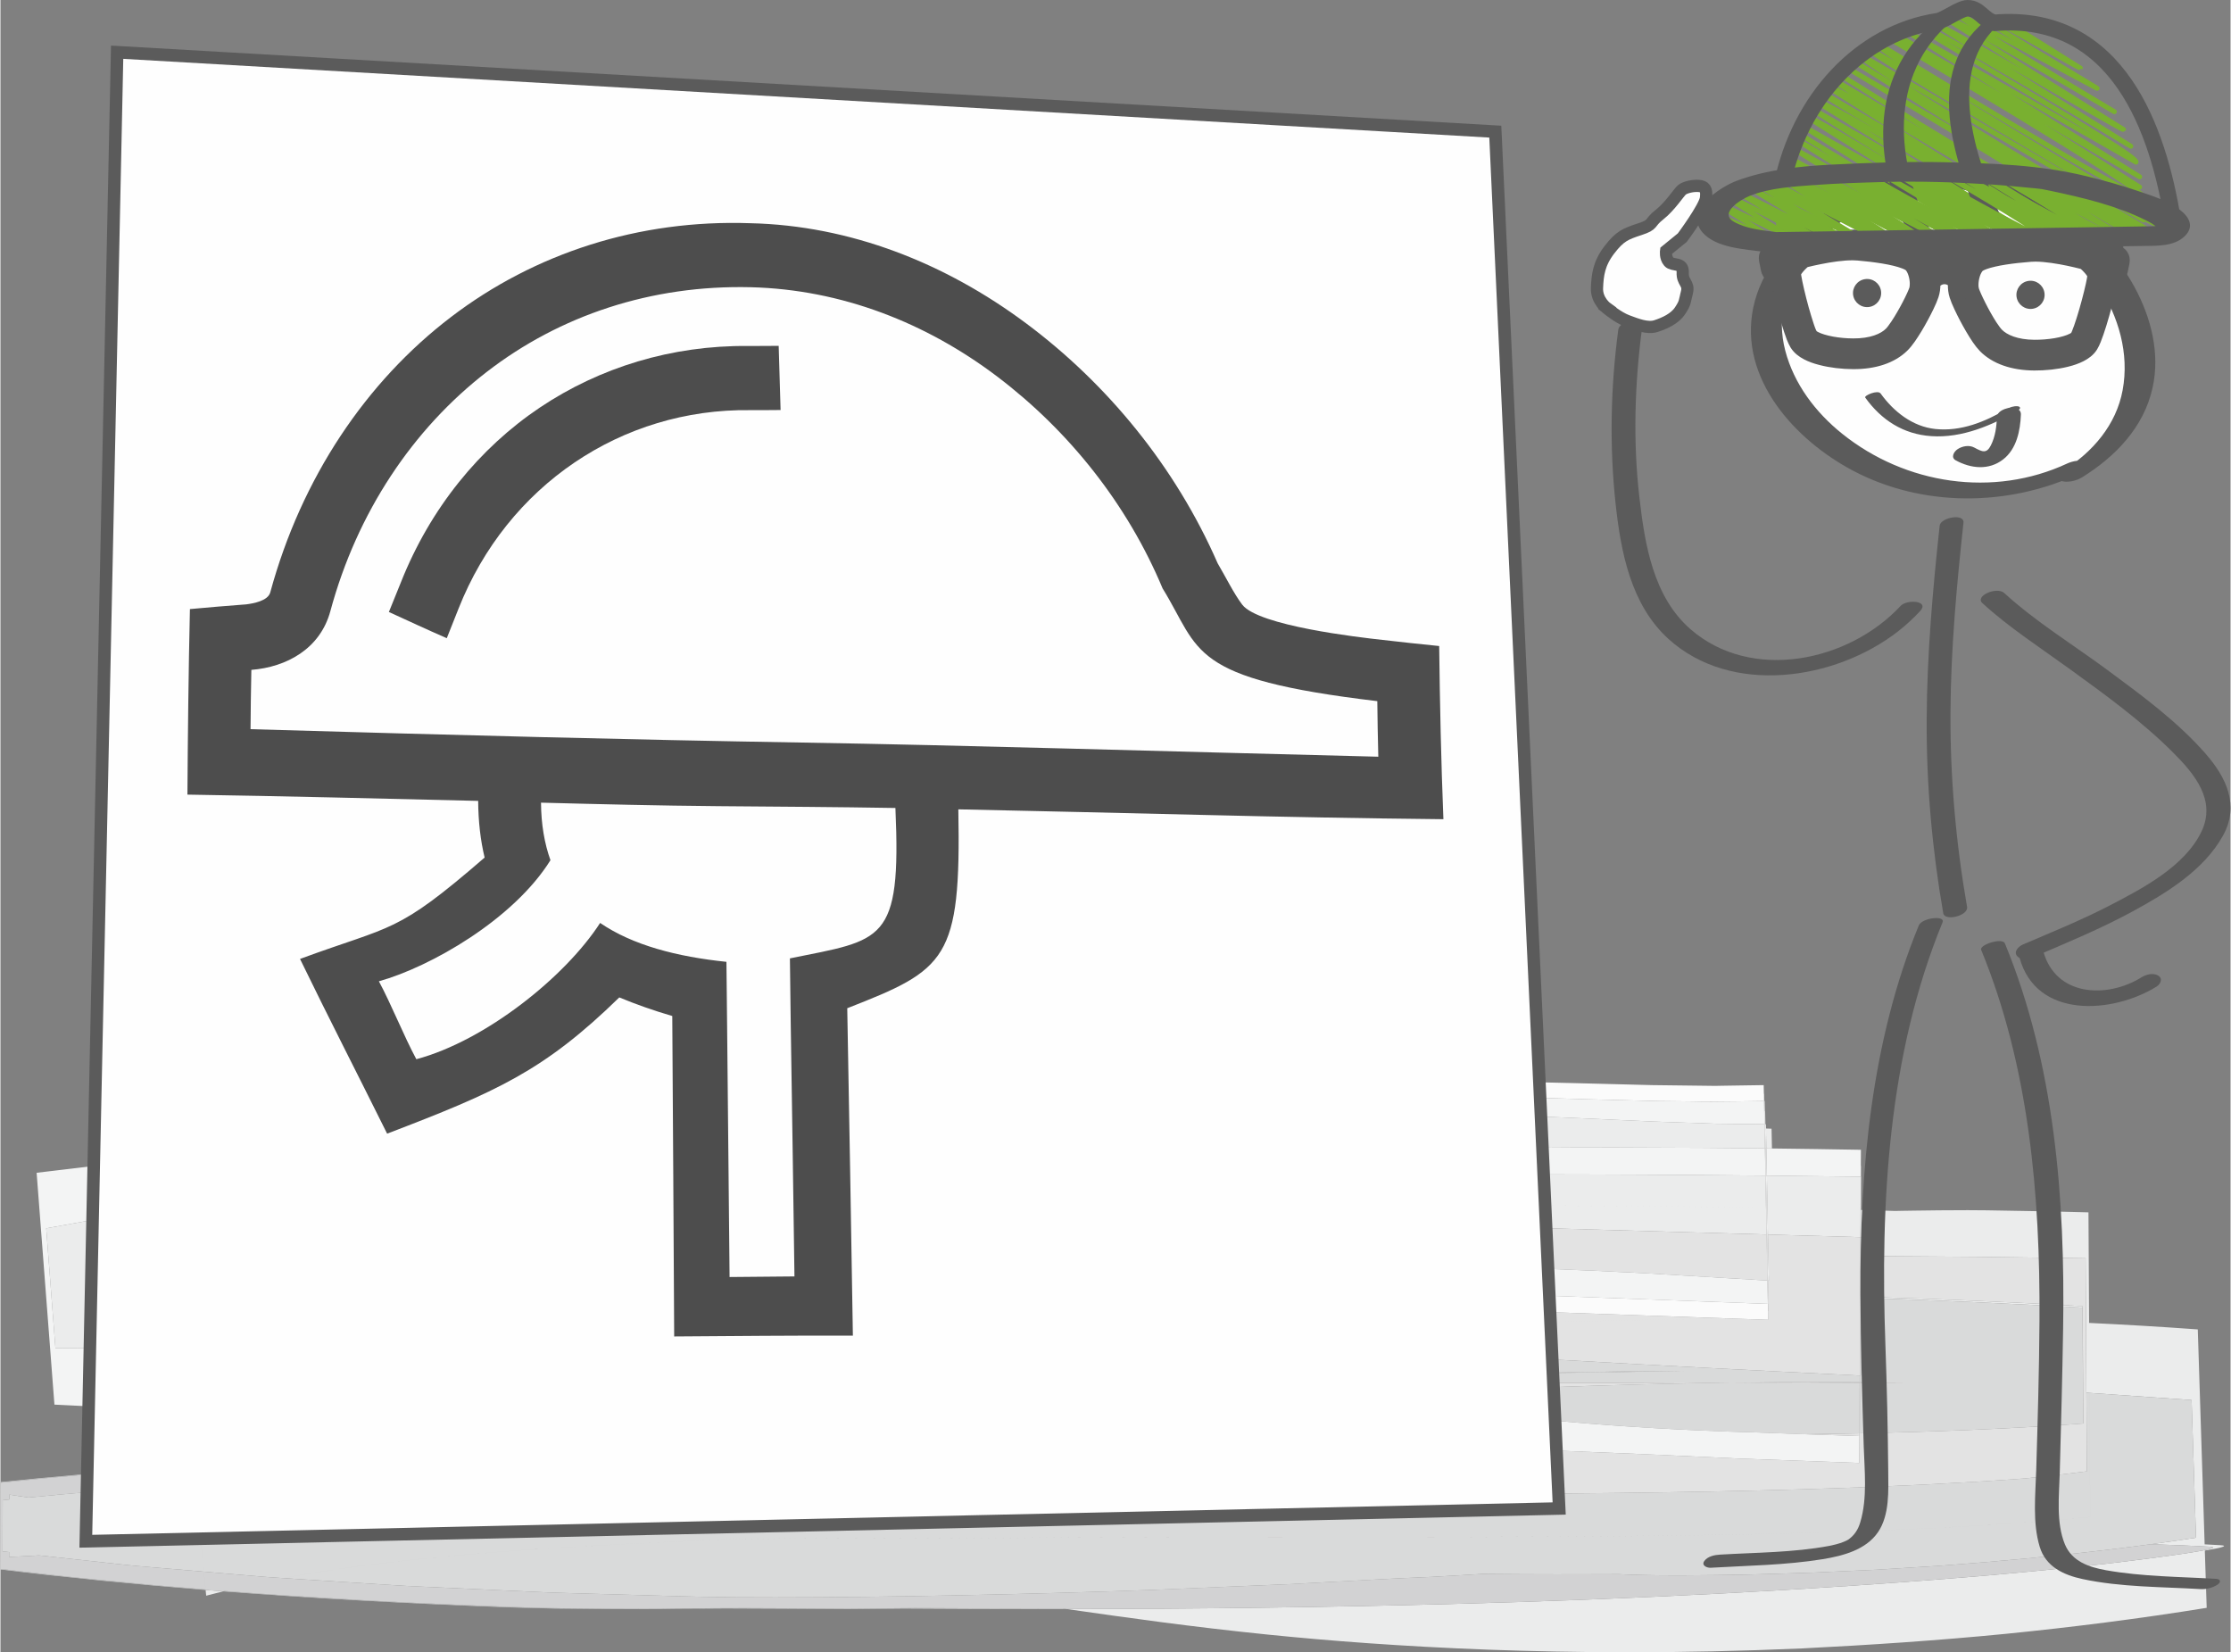 <?xml version="1.0" encoding="UTF-8"?>
<!DOCTYPE svg PUBLIC "-//W3C//DTD SVG 1.1//EN" "http://www.w3.org/Graphics/SVG/1.1/DTD/svg11.dtd">
<!-- Creator: CorelDRAW 2017 -->
<svg xmlns="http://www.w3.org/2000/svg" xml:space="preserve" width="501px" height="371px" version="1.1" style="shape-rendering:geometricPrecision; text-rendering:geometricPrecision; image-rendering:optimizeQuality; fill-rule:evenodd; clip-rule:evenodd"
viewBox="0 0 490.82 363.61"
 xmlns:xlink="http://www.w3.org/1999/xlink">
 <rect x="0" y="0" width="490.82" height="363.61" fill="#808080" stroke="none"/>
 <defs>
  <style type="text/css">
   <![CDATA[
    .str0 {stroke:#5B5B5B;stroke-width:3.29;stroke-miterlimit:4}
    .str2 {stroke:#5B5B5B;stroke-width:3.64;stroke-miterlimit:4}
    .str3 {stroke:#5B5B5B;stroke-width:2.76;stroke-miterlimit:4}
    .str4 {stroke:#5B5B5B;stroke-width:2.69;stroke-miterlimit:4}
    .str1 {stroke:#79B030;stroke-width:1.08;stroke-linecap:round;stroke-linejoin:round;stroke-miterlimit:4}
    .fil10 {fill:none;fill-rule:nonzero}
    .fil11 {fill:#4D4D4D}
    .fil9 {fill:#FEFEFE;fill-rule:nonzero}
    .fil7 {fill:#FBFBFB;fill-rule:nonzero}
    .fil5 {fill:#F3F4F4;fill-rule:nonzero}
    .fil0 {fill:#EBECEC;fill-rule:nonzero}
    .fil4 {fill:#E3E3E3;fill-rule:nonzero}
    .fil6 {fill:#E1E1E1;fill-rule:nonzero}
    .fil3 {fill:#D9DADA;fill-rule:nonzero}
    .fil1 {fill:#D3D4D4;fill-rule:nonzero}
    .fil2 {fill:#D2D2D3;fill-rule:nonzero}
    .fil8 {fill:#5B5B5B;fill-rule:nonzero}
   ]]>
  </style>
 </defs>
 <g id="Слой_x0020_1">
  <path class="fil0" d="M358.43 363.61c-11.29,0 -21.58,-0.23 -31.03,-0.57 -19.14,-0.73 -34.87,-1.94 -48.56,-3.33 -17,-1.73 -30.88,-3.71 -44.16,-5.61 28.65,-0.04 56.56,-0.37 84.33,-1.1 39.23,-1.05 78.2,-2.91 118.55,-6.31 5.6,-0.49 11.88,-1.09 18.03,-1.72 3.07,-0.32 6.13,-0.63 9.02,-0.97 2.9,-0.35 5.67,-0.69 8.2,-1.02 10.16,-1.32 16.67,-2.42 13.21,-2.61 -3.89,-0.23 -8.15,-0.4 -12.77,-0.53 3.28,-0.44 6.6,-0.92 9.97,-1.44l-0.97 -30.3c-7.3,-0.51 -14.79,-1.03 -22.48,-1.57l-0.08 -15.2c3.17,0.17 5.93,0.31 8.24,0.43 5.64,0.29 8.66,0.44 8.66,0.44 0,0 -3.02,-0.15 -8.66,-0.44 -2.31,-0.12 -5.07,-0.26 -8.24,-0.43l-0.14 -24.49c-2.94,-0.09 -5.77,-0.17 -8.49,-0.25 2.78,0.07 5.62,0.13 8.49,0.21l0.14 24.33c7.94,0.38 15.92,0.85 23.92,1.43l1.51 47.3c1.15,0.05 2.27,0.11 3.36,0.18 2.06,0.11 0.49,0.56 -3.32,1.19l0.41 12.6c-14.71,2.38 -29.46,4.25 -44.29,5.73 -14.82,1.45 -29.71,2.45 -44.71,3.2 -13.9,0.61 -26.55,0.85 -38.14,0.85zm-313.15 -12.45c-0.05,-0.42 -0.09,-0.84 -0.13,-1.26 0.01,0 0.01,0 0.01,0 0.04,0.42 0.08,0.84 0.12,1.26 0,0 0,0 0,0zm0 0c-0.04,-0.42 -0.08,-0.84 -0.12,-1.26 1.27,0.11 2.55,0.21 3.83,0.31 -1.24,0.32 -2.48,0.63 -3.71,0.95zm414.49 -44.63c-0.22,-0.01 -0.45,-0.03 -0.68,-0.05l-0.08 -15.18c0.22,0.01 0.45,0.02 0.68,0.03l0.08 15.2zm-1.39 -0.1c-0.01,0 -0.02,0 -0.03,0l-0.09 -15.17c0.01,0 0.02,0 0.03,0l0.09 15.17zm-124.34 -4.19c1.68,-0.04 3.36,-0.07 5.06,-0.11 6.19,-0.12 12.46,-0.25 18.79,-0.33 4.22,-0.04 8.47,-0.07 12.75,-0.1 -5.99,0.12 -12,0.22 -18.02,0.31 -6.18,0.09 -12.38,0.16 -18.58,0.23zm-321.94 -5.54l-2.03 -26.38c6.84,-1.24 13.71,-2.49 20.57,-3.73 3.43,-0.63 6.86,-1.25 10.29,-1.87 0.86,-0.16 1.72,-0.3 2.58,-0.43l2.58 -0.4c1.71,-0.27 3.43,-0.53 5.15,-0.8 6.86,-1.06 13.69,-2.11 20.48,-3.16 1.69,-0.28 3.39,-0.49 5.08,-0.71 1.36,-0.18 2.71,-0.35 4.07,-0.53 1.05,0.07 2.11,0.14 3.17,0.2 3.21,0.21 6.42,0.41 9.64,0.61 0.44,0.03 0.88,0.06 1.31,0.09l0.12 9.26c-7.56,0.16 -15.23,0.3 -23,0.44 7.77,-0.14 15.44,-0.28 23,-0.44l0.02 2.31c-4.13,0.34 -8.24,0.71 -12.3,1.06 -9.69,0.86 -19.14,1.72 -28.27,2.57l0.28 14.17c-5.04,-0.54 -10.33,-1.1 -15.77,-1.68l0 0c0.03,0.32 0.07,0.65 0.1,0.97 0.26,2.74 0.53,5.47 0.8,8.22 -9.21,0.07 -18.51,0.15 -27.87,0.23zm27.87 -0.23c-0.27,-2.75 -0.54,-5.48 -0.8,-8.22 -0.03,-0.32 -0.07,-0.65 -0.1,-0.97 5.44,0.58 10.73,1.14 15.77,1.68l0.14 7.38c-4.97,0.04 -9.97,0.08 -15.01,0.13zm40.86 -3.73c0.94,-0.12 1.88,-0.25 2.82,-0.37 0.33,-0.01 0.66,-0.02 1,-0.03 -0.4,0.11 -0.79,0.22 -1.14,0.31 -0.78,0.03 -1.56,0.06 -2.33,0.08 -0.12,0.01 -0.24,0.01 -0.35,0.01zm378.86 -1.41c-0.23,-0.01 -0.46,-0.02 -0.68,-0.03l-0.09 -14.4c-8.35,-0.11 -16.21,-0.22 -23.56,-0.31 -7.34,-0.06 -14.18,-0.1 -20.52,-0.15 -1.79,-0.01 -3.54,-0.03 -5.25,-0.05 0.01,-1.37 0.01,-2.75 0.02,-4.12 -0.06,0 -0.11,0 -0.17,-0.01 0.01,-1.99 0.02,-3.99 0.03,-5.99 2.47,0.07 4.97,0.16 7.49,0.22 0.53,-0.01 1.06,-0.02 1.6,-0.03 0.56,0.02 0.85,0.03 0.85,0.03l0 0c0.56,-0.03 1.15,-0.05 1.76,-0.07 1.85,-0.03 3.72,-0.05 5.62,-0.07 2.03,-0.01 4.1,-0.03 6.19,-0.03 1.39,0 2.79,0.01 4.21,0.03 4.48,0.06 9.1,0.14 13.86,0.24 2.72,0.08 5.55,0.16 8.5,0.25l0.14 24.49zm-1.4 -0.07c-0.01,0 -0.02,0 -0.03,0l-0.01 -3.49c-16.52,-0.95 -33.1,-1.65 -48.48,-2.15l0 -0.26c17.17,0.5 33.39,1.21 48.49,2.08l0.03 3.82zm-48.92 -19c-6.85,-0.19 -13.66,-0.39 -20.36,-0.58 -0.03,-1.96 -0.07,-3.92 -0.11,-5.89 4.14,0.08 7.99,0.15 11.48,0.21l0 0c0.08,0.01 0.15,0.01 0.23,0.01 2.79,0.05 5.34,0.1 7.6,0.14 0.41,0.02 0.8,0.03 1.19,0.04 -0.01,2.03 -0.02,4.05 -0.03,6.07zm-20.67 -0.59c-24.11,-0.68 -46.75,-1.33 -64.59,-1.83 -22.97,-0.58 -38,-0.96 -38,-0.96 -4.06,-0.25 -8.22,-0.48 -12.48,-0.68 -4.27,-0.19 -8.63,-0.36 -13.09,-0.51 -8.9,-0.3 -18.16,-0.53 -27.67,-0.68 -4.75,-0.1 -9.58,-0.08 -14.45,-0.1 -0.83,0 -1.65,0 -2.47,0 -0.08,-0.17 -0.11,-0.33 0.21,-0.47 -0.48,-0.13 -1.3,-0.29 -2.37,-0.45 2,-0.04 3.96,-0.08 5.88,-0.12 9.52,-0.17 18.13,-0.32 25.69,-0.46 7.56,-0.11 14.09,-0.18 19.43,-0.22 9.15,-0.08 14.8,-0.08 16.24,-0.08 0.24,0 0.36,0 0.36,0 0.01,0 0.02,0 0.03,0 4.38,0.17 14.3,0.2 26.92,0.2l0 0c4.57,0 9.5,-0.01 14.65,-0.01 10.84,0 22.66,0.02 34.21,0.1 8.06,0.08 15.97,0.16 23.3,0.24 2.79,0.05 5.49,0.1 8.08,0.15 0.04,1.93 0.08,3.89 0.12,5.88zm30.71 -5.18c0,0 -0.29,-0.01 -0.85,-0.03 0.87,-0.01 1.73,-0.03 2.61,-0.04 -0.62,0.02 -1.2,0.04 -1.76,0.07l0 0zm-10.01 -0.3c-0.39,-0.01 -0.78,-0.02 -1.19,-0.04 -2.26,-0.04 -4.81,-0.09 -7.6,-0.14 -0.08,0 -0.15,0 -0.23,-0.01l0 0c-3.49,-0.06 -7.34,-0.13 -11.48,-0.21 -0.04,-2.36 -0.09,-4.71 -0.13,-7.07 6.97,0.07 13.88,0.15 20.67,0.23 -0.02,2.42 -0.03,4.83 -0.04,7.24zm-195.61 -0.2c-2.15,-0.32 -5.28,-0.67 -8.52,-0.99 -3.93,-0.4 -8.02,-0.73 -10.72,-0.83 2.18,0.04 3.7,0.06 4.62,0.06 7.43,0 -24.73,-1.12 -63.48,-3.13 0.92,-0.05 1.91,-0.09 2.98,-0.12 9.71,0.04 19.24,-0.01 29.19,0.09 45.93,0.18 102.8,1.84 151.37,2.85 0,-0.81 0.01,-1.61 0.01,-2.41 0.03,0 0.07,0 0.11,0 0,-0.39 0,-0.78 0,-1.17 0.02,0 0.04,0 0.06,0 0,-0.62 0,-1.25 0,-1.88 4.83,-0.02 9.73,-0.02 14.67,-0.02 17.89,0 36.36,0.1 54.37,0.27 0.04,2.32 0.09,4.68 0.13,7.08 -2.59,-0.05 -5.29,-0.1 -8.08,-0.15 -7.33,-0.08 -15.24,-0.16 -23.3,-0.24 -11.55,-0.08 -23.37,-0.1 -34.21,-0.1 -5.15,0 -10.08,0.01 -14.65,0.01l0 0c-12.62,0 -22.54,-0.03 -26.92,-0.2 -0.01,0 -0.02,0 -0.03,0 0,0 -0.12,0 -0.36,0 -1.44,0 -7.09,0 -16.24,0.08 -5.34,0.04 -11.87,0.11 -19.43,0.22 -7.56,0.14 -16.17,0.29 -25.69,0.46 -1.92,0.04 -3.88,0.08 -5.88,0.12zm-80.29 -5.01c-0.58,-0.03 -1.17,-0.06 -1.76,-0.09 0.79,0.01 1.59,0.03 2.38,0.04 -0.21,0.02 -0.41,0.03 -0.62,0.05zm275.98 -2.03c-0.01,0 -0.03,0 -0.04,0 0,-0.79 0,-1.58 0.01,-2.37 0.01,0 0.03,0 0.04,0 0,0.79 -0.01,1.58 -0.01,2.37zm-20.71 -0.23c-0.06,0 -0.13,0 -0.19,0 -0.04,-2.04 -0.08,-4.03 -0.11,-6 0.06,0 0.12,0.01 0.18,0.01 0.04,1.99 0.08,3.99 0.12,5.99zm-69.22 -1.31c-0.04,0 -0.09,0 -0.13,0 0,-1.54 0,-3.09 0.01,-4.65 0.04,0 0.09,0 0.13,0 0,1.55 0,3.1 -0.01,4.65zm-88.2 -2.97c-8.09,-0.28 -16.16,-0.55 -24.2,-0.83 -21.99,-0.74 -43.75,-1.42 -65.07,-1.87 1.74,-0.15 3.46,-0.3 5.17,-0.45 3.18,-0.09 6.08,-0.16 8.67,-0.22 3.38,-0.08 6.22,-0.15 8.38,-0.21 2.17,-0.06 3.68,-0.09 4.4,-0.15 1.46,-0.09 -0.2,-0.22 -5.88,-0.3 16.36,0.19 32.71,0.32 49.31,0.32 8.77,0 17.6,-0.04 26.54,-0.12 12.93,-0.1 26.08,-0.34 39.53,-0.67 13.36,-0.38 27.02,-0.89 41.07,-1.64 0,1.48 -0.01,2.97 -0.01,4.46 -1.2,0.01 -2.41,0.02 -3.63,0.03 -7.5,0.05 -15.18,0.09 -22.73,0.14 -7.56,0.06 -14.98,0.09 -22,0.2 -7.03,0.12 -13.62,0.26 -19.47,0.45 -5.38,0.23 -10.71,0.45 -16,0.68 -1.36,0.06 -2.72,0.12 -4.08,0.18zm88.21 -1.68c0.01,-1.49 0.01,-2.99 0.02,-4.48 -0.05,0 -0.1,0 -0.14,0.01 0,-0.98 0,-1.96 0.01,-2.94 -0.02,0 -0.04,0 -0.06,0 0,-0.14 0,-0.28 0,-0.42 3.68,0.14 7.28,0.28 10.81,0.41 4.28,0.18 8.47,0.36 12.58,0.53 4.09,0.19 8.1,0.36 12.06,0.54 1.97,0.09 3.92,0.18 5.87,0.26 1.94,0.09 3.88,0.19 5.76,0.24 3.79,0.13 7.54,0.26 11.27,0.39 3.51,0.04 7,0.08 10.5,0.11 0.03,1.76 0.06,3.53 0.1,5.31 -4.5,-0.05 -9.1,-0.09 -13.75,-0.12 -6.12,-0.03 -12.35,-0.05 -18.6,-0.08 -0.91,0 -1.81,0 -2.72,0 -5.36,0 -10.73,0.02 -16.05,0.07 -5.62,0.08 -11.55,0.13 -17.66,0.17zm70.33 -0.02c-0.41,0 -0.82,-0.01 -1.24,-0.01 -0.02,-1.46 -0.05,-2.92 -0.08,-4.38 0.41,0.01 0.82,0.03 1.23,0.04l0.09 4.35zm-307.88 -2.78c-2.24,-0.1 -4.47,-0.2 -6.68,-0.3 -2.16,-0.11 -4.32,-0.21 -6.45,-0.31 -2.13,-0.11 -4.24,-0.2 -6.33,-0.38 -4.17,-0.34 -8.25,-0.66 -12.22,-0.98 -7.94,-0.68 -15.43,-1.38 -22.3,-2.14l-0.08 -8.4c3.38,-0.26 6.54,-0.48 9.55,-0.65 5.11,-0.35 9.99,-0.56 14.75,-0.81 2.38,-0.12 4.73,-0.24 7.08,-0.36 2.34,-0.1 4.68,-0.19 7.02,-0.29 2.34,-0.11 4.69,-0.21 7.07,-0.32 2.37,-0.09 4.77,-0.19 7.22,-0.28 4.88,-0.2 9.93,-0.42 15.28,-0.6 26.24,-1.31 52.96,-2.36 78.34,-3.31 16.98,-0.63 33.36,-1.24 48.59,-1.78 8.94,0.67 17.97,1.32 27.22,1.99 -11.41,0.89 -22.73,1.68 -33.94,2.43 -21.62,1.39 -42.81,2.76 -63.49,4.1 -0.25,0.01 -0.5,0.03 -0.75,0.05 -3.16,-0.06 -6.31,-0.11 -9.48,-0.14 -3.65,-0.04 -7.32,-0.07 -11,-0.07 -12.09,0 -24.3,0.24 -36.68,0.84l0.13 10.06c-4.38,0.58 -8.28,1.1 -10.17,1.39 -0.91,0.09 -1.8,0.18 -2.68,0.26zm306.44 -2.55c-0.03,0 -0.06,0 -0.09,0 -0.01,-0.95 -0.03,-1.9 -0.05,-2.85 0.03,0 0.06,0 0.08,-0.01 0.02,0.96 0.04,1.91 0.06,2.86zm-106.59 -19.1c-0.01,-0.33 -0.01,-0.65 -0.02,-0.96 0.06,0 0.12,-0.01 0.18,-0.01l-0.03 -1.41c-0.06,0 -0.12,-0.01 -0.18,-0.01 -0.01,-0.32 -0.02,-0.63 -0.02,-0.94 0.08,0 0.16,0.01 0.25,0.01l0.07 3.29c-0.08,0.01 -0.17,0.02 -0.25,0.03zm0.06 -0.85l0 0zm-82.35 -5.35c-1.43,-0.04 -2.88,-0.09 -4.34,-0.13 -4.85,-0.16 -9.84,-0.33 -14.56,-0.56 -1.45,-0.21 -3.04,-0.43 -4.91,-0.66 7.94,0.59 15.89,0.97 23.81,1.35z"/>
  <path class="fil1" d="M139.14 354.11c-2.31,0 -4.73,-0.01 -7.22,-0.02 -3.18,-0.03 -6.48,-0.06 -9.84,-0.1 -3.36,-0.06 -6.79,-0.18 -10.21,-0.27 -21.53,-0.79 -42.41,-1.93 -62.8,-3.51 0.1,-0.02 0.2,-0.05 0.3,-0.08 21.06,1.64 42.64,2.79 64.9,3.57 6.85,0.25 13.7,0.29 20.05,0.34 2.52,0.02 4.96,0.03 7.29,0.03 3.56,0 6.87,-0.03 9.82,-0.08 2.96,-0.07 7.38,-0.1 12.5,-0.1 3.43,0 7.17,0.02 10.98,0.05 2.38,0.01 4.79,0.03 7.17,0.05 1.19,0 2.38,0.01 3.55,0.02 1.17,-0.01 2.32,-0.01 3.46,-0.02 4.53,-0.03 8.74,-0.06 12.15,-0.11 9.13,0.05 18.18,0.08 27.14,0.08 1.77,0 3.53,0 5.3,-0.01 0.33,0.05 0.67,0.1 1,0.15 -1.63,0 -3.27,0 -4.9,0 -10.22,0 -20.53,-0.04 -30.96,-0.11 -3.42,0.04 -7.62,0.08 -12.17,0.12 -4.54,-0.03 -9.42,-0.06 -14.18,-0.09 -4.1,-0.03 -8.1,-0.05 -11.73,-0.05 -0.58,0 -1.16,0 -1.73,0 -2.03,0.02 -3.92,0.03 -5.6,0.04 -0.32,0 -0.62,0 -0.93,0 -1.3,0 -2.46,0 -3.46,0.02 -2.96,0.06 -6.29,0.08 -9.88,0.08zm-90.07 -3.9c-0.03,0 -0.05,0 -0.08,0 0.1,-0.03 0.2,-0.06 0.3,-0.08 0.03,0 0.05,0 0.08,0 -0.1,0.03 -0.2,0.06 -0.3,0.08zm-3.92 -0.31c-15.31,-1.23 -30.34,-2.72 -45.15,-4.51l0.05 -19.23c11.59,-1.22 23.09,-2.18 34.52,-2.95l-0.94 -9.7c1.19,-0.38 2.39,-0.74 3.59,-1.1 0,0.03 0,0.06 0.01,0.09 -1.2,0.35 -2.39,0.71 -3.58,1.09l0.95 9.74c-11.44,0.76 -22.94,1.73 -34.53,2.95l-0.06 18.99c14.81,1.8 29.84,3.29 45.13,4.53 0.01,0.03 0.01,0.07 0.01,0.1z"/>
  <path class="fil2" d="M234.68 354.1c-0.33,-0.05 -0.67,-0.1 -1,-0.15 -1.77,0.01 -3.53,0.01 -5.3,0.01 -8.96,0 -18.01,-0.03 -27.14,-0.08 -3.41,0.05 -7.62,0.08 -12.15,0.11 -1.14,0.01 -2.29,0.01 -3.46,0.02 -1.17,-0.01 -2.36,-0.02 -3.55,-0.02 -2.38,-0.02 -4.79,-0.04 -7.17,-0.05 -3.81,-0.03 -7.55,-0.05 -10.98,-0.05 -5.12,0 -9.54,0.03 -12.5,0.1 -2.95,0.05 -6.26,0.08 -9.82,0.08 -2.33,0 -4.77,-0.01 -7.29,-0.03 -6.35,-0.05 -13.2,-0.09 -20.05,-0.34 -22.26,-0.78 -43.84,-1.93 -64.9,-3.57 0.97,-0.25 1.93,-0.5 2.9,-0.76 2.51,-0.54 5.04,-1.08 7.59,-1.63 0.8,-0.15 1.62,-0.3 2.44,-0.45 0.95,0.06 1.9,0.12 2.85,0.19 4.87,0.31 9.6,0.61 14.17,0.9 2.29,0.15 4.54,0.29 6.75,0.43 2.21,0.14 4.38,0.28 6.51,0.36 8.52,0.39 16.38,0.74 23.51,1.07 1.78,0.08 3.51,0.15 5.2,0.23 1.69,0.05 3.33,0.1 4.93,0.15 3.19,0.09 6.18,0.17 8.97,0.25 5.58,0.16 10.35,0.3 14.23,0.41 3.88,0.13 6.86,0.15 8.88,0.18 2.02,0.03 3.07,0.05 3.07,0.05 2.92,0.02 6,0.03 9.21,0.03 24.17,0 55.8,-0.69 82.56,-1.64 7.58,-0.31 14.77,-0.61 21.29,-0.89 3.26,-0.14 6.36,-0.27 9.25,-0.39 2.89,-0.15 5.58,-0.3 8.03,-0.43 9.81,-0.52 15.83,-0.84 15.83,-0.84 2.6,-0.11 5.08,-0.22 7.44,-0.33 2.36,-0.13 4.6,-0.26 6.73,-0.38 1.54,-0.09 3.02,-0.18 4.44,-0.27 6.42,0.06 12,0.09 16.54,0.09 1.03,0 2,-0.01 2.92,-0.01 3.37,0 6,-0.01 7.78,-0.01 1.79,-0.02 2.74,-0.02 2.74,-0.02 1.38,0.08 3.35,0.15 5.88,0.2 1.91,0.04 4.14,0.07 6.66,0.07 0.82,0 1.67,0 2.55,-0.01 3.6,-0.03 7.71,-0.06 12.3,-0.14 4.59,-0.13 9.66,-0.26 15.16,-0.45 2.76,-0.12 5.62,-0.25 8.59,-0.39 1.48,-0.06 2.99,-0.13 4.52,-0.2 1.54,-0.08 3.1,-0.19 4.69,-0.28 3.17,-0.2 6.44,-0.4 9.8,-0.61 3.37,-0.24 6.83,-0.53 10.38,-0.81 11.34,-0.96 23.6,-2.2 36.59,-3.96 4.62,0.13 8.88,0.3 12.77,0.53 3.46,0.19 -3.05,1.29 -13.21,2.61 -2.53,0.33 -5.3,0.67 -8.2,1.02 -2.89,0.34 -5.95,0.65 -9.02,0.97 -6.15,0.63 -12.43,1.23 -18.03,1.72 -40.35,3.4 -79.32,5.26 -118.55,6.31 -27.77,0.73 -55.68,1.06 -84.33,1.1zm-185.69 -3.89c-1.28,-0.1 -2.56,-0.2 -3.83,-0.31 -0.13,-1.35 -0.26,-2.69 -0.39,-4.03 1.79,0.15 3.58,0.31 5.34,0.46 2.58,0.21 5.12,0.43 7.62,0.64 1.25,0.12 2.5,0.19 3.74,0.27 0.27,0.02 0.55,0.04 0.83,0.05 -0.82,0.15 -1.64,0.3 -2.44,0.45 -2.55,0.55 -5.08,1.09 -7.59,1.63 -0.97,0.26 -1.93,0.51 -2.9,0.76 -0.03,0 -0.05,0 -0.08,0 -0.1,0.02 -0.2,0.05 -0.3,0.08zm-3.83 -0.31c0,0 0,0 -0.01,0 0,-0.03 0,-0.07 -0.01,-0.1 -15.29,-1.24 -30.32,-2.73 -45.13,-4.53l0.06 -18.99c11.59,-1.22 23.09,-2.19 34.53,-2.95l-0.95 -9.74c1.19,-0.38 2.38,-0.74 3.58,-1.09 0.23,2.39 0.46,4.78 0.69,7.17 -0.76,-0.08 -1.52,-0.16 -2.28,-0.24 0.03,0.29 0.06,0.57 0.09,0.86 0.73,-0.2 1.46,-0.41 2.19,-0.61 0.24,2.43 0.48,4.86 0.71,7.28 -11.1,0.69 -21.93,1.55 -32.43,2.6 -1.44,-0.22 -2.86,-0.43 -4.25,-0.64 0,0.36 -0.01,0.72 -0.01,1.07 -0.48,0.05 -0.96,0.11 -1.44,0.16l-0.03 11.26c0.48,0.05 0.96,0.1 1.44,0.15 0,0.37 0,0.72 0,1.08 2.26,-0.12 4.46,-0.24 6.61,-0.35 3.09,0.33 6.16,0.67 9.19,1 2.82,0.31 5.61,0.62 8.37,0.92 1.38,0.14 2.75,0.32 4.12,0.42 1.37,0.12 2.73,0.24 4.08,0.35 3.55,0.3 7.05,0.6 10.49,0.89 0.13,1.34 0.26,2.68 0.39,4.03z"/>
  <path class="fil3" d="M170.58 351.54c-3.21,0 -6.29,-0.01 -9.21,-0.03 0,0 -1.05,-0.02 -3.07,-0.05 -2.02,-0.03 -5,-0.05 -8.88,-0.18 -3.88,-0.11 -8.65,-0.25 -14.23,-0.41 -2.79,-0.08 -5.78,-0.16 -8.97,-0.25 -1.6,-0.05 -3.24,-0.1 -4.93,-0.15 -1.69,-0.08 -3.42,-0.15 -5.2,-0.23 -7.13,-0.33 -14.99,-0.68 -23.51,-1.07 -2.13,-0.08 -4.3,-0.22 -6.51,-0.36 -2.21,-0.14 -4.46,-0.28 -6.75,-0.43 -4.57,-0.29 -9.3,-0.59 -14.17,-0.9 -0.95,-0.07 -1.9,-0.13 -2.85,-0.19 1.84,-0.33 3.71,-0.65 5.56,-0.98 1.32,-0.26 2.73,-0.44 4.11,-0.65l4.15 -0.6c2.74,-0.44 5.6,-0.75 8.4,-1.09 1.41,-0.17 2.81,-0.34 4.2,-0.51 1.4,-0.17 2.83,-0.29 4.23,-0.43 2.82,-0.28 5.59,-0.58 8.36,-0.82 2.78,-0.23 5.52,-0.45 8.21,-0.67l0 0c2.64,-0.24 5.28,-0.39 7.84,-0.56 0.04,-0.01 0.08,-0.01 0.12,-0.01 2.61,-0.17 5.15,-0.34 7.62,-0.5 4.97,-0.26 9.62,-0.55 13.92,-0.75 8.61,-0.4 15.64,-0.73 20.31,-0.95 0,0 0.78,-0.01 2.13,-0.04 1.36,-0.03 3.31,-0.07 5.65,-0.08 4.66,-0.05 10.85,-0.14 17.09,-0.14l0.09 0c3.13,-0.01 6.26,-0.02 9.2,-0.03 0.04,0 0.09,0 0.13,0 2.9,0.01 5.59,0.02 7.91,0.03l0 0c4.71,0.02 7.85,0.04 7.85,0.04 0,0 0.01,0 0.02,0 0.47,-0.01 10.64,-0.09 26.92,-0.22l0 0c12.55,-0.06 28.77,-0.07 47.04,-0.07 6.05,0 12.33,0 18.77,0 25.91,0 54.54,-0.06 82.08,-0.6 13.78,-0.29 27.3,-0.72 40.06,-1.32l0 0c12.58,-0.62 24.47,-1.45 35.15,-2.44 0.17,-0.02 0.34,-0.03 0.51,-0.05l0 0 -0.16 -27.32c7.69,0.54 15.18,1.06 22.48,1.57l0.97 30.3c-3.37,0.52 -6.69,1 -9.97,1.44 -12.99,1.76 -25.25,3 -36.59,3.96 -3.55,0.28 -7.01,0.57 -10.38,0.81 -3.36,0.21 -6.63,0.41 -9.8,0.61 -1.59,0.09 -3.15,0.2 -4.69,0.28 -1.53,0.07 -3.04,0.14 -4.52,0.2 -2.97,0.14 -5.83,0.27 -8.59,0.39 -5.5,0.19 -10.57,0.32 -15.16,0.45 -4.59,0.08 -8.7,0.11 -12.3,0.14 -0.88,0.01 -1.73,0.01 -2.55,0.01 -2.52,0 -4.75,-0.03 -6.66,-0.07 -2.53,-0.05 -4.5,-0.12 -5.88,-0.2 0,0 -0.95,0 -2.74,0.02 -1.78,0 -4.41,0.01 -7.78,0.01 -0.92,0 -1.89,0.01 -2.92,0.01 -4.54,0 -10.12,-0.03 -16.54,-0.09 -1.42,0.09 -2.9,0.18 -4.44,0.27 -2.13,0.12 -4.37,0.25 -6.73,0.38 -2.36,0.11 -4.84,0.22 -7.44,0.33 0,0 -6.02,0.32 -15.83,0.84 -2.45,0.13 -5.14,0.28 -8.03,0.43 -2.89,0.12 -5.99,0.25 -9.25,0.39 -6.52,0.28 -13.71,0.58 -21.29,0.89 -26.76,0.95 -58.39,1.64 -82.56,1.64zm-108.28 -4.25c-0.28,-0.01 -0.56,-0.03 -0.83,-0.05 -1.24,-0.08 -2.49,-0.15 -3.74,-0.27 -2.5,-0.21 -5.04,-0.43 -7.62,-0.64 -1.76,-0.15 -3.55,-0.31 -5.34,-0.46 -0.24,-2.43 -0.47,-4.85 -0.71,-7.25 1.03,-0.26 2.06,-0.52 3.08,-0.78 0.46,-0.12 0.92,-0.24 1.38,-0.36l0.68 -0.17 0.71 -0.15c0.95,-0.2 1.9,-0.4 2.84,-0.59 1.89,-0.38 3.73,-0.81 5.61,-1.15 1.9,-0.33 3.78,-0.65 5.65,-0.97 0.93,-0.16 1.86,-0.31 2.78,-0.47 0.94,-0.15 1.88,-0.27 2.81,-0.4 1.87,-0.26 3.72,-0.51 5.54,-0.77 1.82,-0.27 3.66,-0.46 5.47,-0.66 1.81,-0.2 3.59,-0.41 5.36,-0.6 14.18,-1.47 27.15,-2.2 38.02,-2.73 5.46,-0.2 10.37,-0.43 14.71,-0.54 4.33,-0.11 8.06,-0.21 11.1,-0.28 6.11,-0.09 9.46,-0.14 9.46,-0.14 21.5,0.34 49.97,0.51 80.68,0.69 21.79,0.13 44.7,0.25 67.02,0.25 9.14,0 18.19,-0.02 27.01,-0.07 30.36,-0.14 58.16,-0.7 78.45,-1.54 5.08,-0.23 9.66,-0.39 13.72,-0.63 4.05,-0.23 7.55,-0.42 10.41,-0.58 5.74,-0.39 8.92,-0.61 8.92,-0.61 2.57,-0.24 5.13,-0.56 7.47,-0.82 2.35,-0.27 4.49,-0.52 6.25,-0.75l-0.1 -17.32c0.23,0.02 0.46,0.04 0.68,0.05l0.16 27.32c-0.17,0.02 -0.34,0.03 -0.51,0.05 -10.68,0.99 -22.57,1.82 -35.15,2.44l0 0c-12.76,0.6 -26.28,1.03 -40.06,1.32 -27.54,0.54 -56.17,0.6 -82.08,0.6 -6.44,0 -12.72,0 -18.77,0 -18.27,0 -34.49,0.01 -47.04,0.07l0 0c-16.28,0.13 -26.45,0.21 -26.92,0.22 -0.01,0 -0.02,0 -0.02,0 0,0 -3.14,-0.02 -7.85,-0.04l0 0c-2.32,-0.01 -5.01,-0.02 -7.91,-0.03 -0.04,0 -0.09,0 -0.13,0 -2.94,0.01 -6.07,0.02 -9.2,0.03l-0.09 0c-6.24,0 -12.43,0.09 -17.09,0.14 -2.34,0.01 -4.29,0.05 -5.65,0.08 -1.35,0.03 -2.13,0.04 -2.13,0.04 -4.67,0.22 -11.7,0.55 -20.31,0.95 -4.3,0.2 -8.95,0.49 -13.92,0.75 -2.47,0.16 -5.01,0.33 -7.62,0.5 -0.04,0 -0.08,0 -0.12,0.01 -2.56,0.17 -5.2,0.32 -7.84,0.56l0 0c-2.69,0.22 -5.43,0.44 -8.21,0.67 -2.77,0.24 -5.54,0.54 -8.36,0.82 -1.4,0.14 -2.83,0.26 -4.23,0.43 -1.39,0.17 -2.79,0.34 -4.2,0.51 -2.8,0.34 -5.66,0.65 -8.4,1.09l-4.15 0.6c-1.38,0.21 -2.79,0.39 -4.11,0.65 -1.85,0.33 -3.72,0.65 -5.56,0.98zm-17.53 -1.42c-3.44,-0.29 -6.94,-0.59 -10.49,-0.89 -1.35,-0.11 -2.71,-0.23 -4.08,-0.35 -1.37,-0.1 -2.74,-0.28 -4.12,-0.42 -2.76,-0.3 -5.55,-0.61 -8.37,-0.92 -3.03,-0.33 -6.1,-0.67 -9.19,-1 -2.15,0.11 -4.35,0.23 -6.61,0.35 0,-0.36 0,-0.71 0,-1.08 -0.48,-0.05 -0.96,-0.1 -1.44,-0.15l0.03 -11.26c0.48,-0.05 0.96,-0.11 1.44,-0.16 0,-0.35 0.01,-0.71 0.01,-1.07 1.39,0.21 2.81,0.42 4.25,0.64 10.5,-1.05 21.33,-1.91 32.43,-2.6 0.13,1.32 0.26,2.65 0.39,3.97 0.57,-0.17 1.14,-0.33 1.71,-0.5 0.29,2.97 0.58,5.91 0.86,8.82 0.83,-0.21 1.65,-0.42 2.47,-0.63 0.24,2.4 0.47,4.82 0.71,7.25zm-4.04 -15.44c-0.64,-6.6 -1.29,-13.3 -1.94,-20.05 0.84,0.04 1.69,0.07 2.54,0.11 0.61,6.34 1.24,12.74 1.87,19.23 -0.82,0.24 -1.64,0.47 -2.47,0.71zm2.47 -0.71c-0.63,-6.49 -1.26,-12.89 -1.87,-19.23 4.57,0.2 9.22,0.39 13.93,0.58l0.07 3.59c6.78,0.09 13.38,0.13 19.75,0.13 23.89,0 44.72,-0.52 60.55,-0.99 0.43,-0.01 0.86,-0.03 1.29,-0.04 3.38,0.08 6.76,0.17 10.16,0.25 10.73,0.26 21.55,0.52 32.42,0.78 -14.38,0.42 -29.33,1.05 -44.68,2 -15.72,0.98 -31.85,2.35 -48.05,4.44 -2.02,0.28 -4.04,0.57 -6.06,0.86 -1.02,0.14 -2.03,0.29 -3.04,0.43 -1.02,0.15 -2.04,0.28 -3.04,0.46 -2.01,0.34 -4.03,0.69 -6.05,1.03 -1.01,0.17 -2.02,0.34 -3.03,0.51 -1,0.2 -2,0.4 -3,0.61 -1.99,0.4 -4,0.8 -6,1.21 -0.5,0.09 -1,0.2 -1.49,0.33l-1.47 0.36 -2.96 0.71 -2.95 0.71c-0.5,0.11 -0.98,0.25 -1.46,0.39l-1.44 0.42c-0.53,0.15 -1.05,0.31 -1.58,0.46zm-7.47 -9.43c-0.03,-0.29 -0.06,-0.57 -0.09,-0.86 0.76,0.08 1.52,0.16 2.28,0.24 0,0 0,0 0,0.01 -0.73,0.2 -1.46,0.41 -2.19,0.61zm361.34 -4.66c-3.88,-0.14 -7.68,-0.28 -11.41,-0.42 -30.03,-0.82 -56.13,-3.51 -69.64,-5.71 -2.84,-0.78 7.85,-1.55 5.01,-2.33 -1.65,-0.31 -3.59,-0.6 -5.74,-0.88 25.84,-1.11 48.15,-1.83 65.4,-2 0.46,0 0.92,0 1.38,0 4.28,0 8.53,-0.02 12.72,-0.05 0.61,-0.01 1.22,-0.01 1.83,-0.01 1.49,0 2.97,0.02 4.44,0.03 2.07,0.01 4.13,0.02 6.17,0.03 0.66,0 1.32,0 1.97,0.01 -0.02,3.75 -0.04,7.46 -0.06,11.13 -1.21,0.02 -2.42,0.05 -3.61,0.07 -2.9,0.05 -5.72,0.09 -8.46,0.13zm12.15 -0.2c0.02,-3.68 0.04,-7.4 0.06,-11.13 0.34,0 0.67,0 1.01,0 3.02,0 5.99,-0.02 8.89,-0.04 0,0 -3.15,-0.02 -9.03,-0.07 -0.29,0 -0.58,0 -0.87,0 0,-0.49 0,-0.99 0,-1.48 0.06,0 0.12,0.01 0.17,0.01 0.03,-4.2 0.05,-8.39 0.07,-12.58 5.88,0.04 11.43,0.09 16.63,0.12 6.32,0.19 12.13,0.35 17.37,0.5 2.55,0.07 4.97,0.14 7.26,0.2 0.06,0 0.12,0 0.19,0l0 0c0.06,0 0.11,0 0.16,0.01 1.11,0.03 2.19,0.05 3.24,0.08l0 0c1.09,0.06 2.15,0.12 3.17,0.17 0.25,0.01 0.49,0.02 0.72,0.04l0.09 15.17c0.01,0 0.02,0 0.03,0l0.04 6.84c-18.13,1.32 -34.58,1.85 -49.2,2.16zm-110.38 -10.87c-4.77,-0.44 -9.63,-0.87 -14.12,-1.31 -12.59,-1.23 -22.26,-2.52 -18.78,-4.17 3.39,-0.55 -2.68,-1.29 -12.74,-2 7.1,-0.32 14.11,-0.64 21.02,-0.96 4.25,-0.18 8.46,-0.36 12.64,-0.54 0.6,0.05 1.21,0.1 1.83,0.15 7.03,0.55 15.26,1.08 24.35,1.67 9.09,0.61 19.05,1.22 29.55,1.82 20.91,1.21 43.98,2.39 66.62,3.49 0,0.49 0,0.98 -0.01,1.48 -2.76,-0.02 -6.06,-0.04 -9.87,-0.07 -0.53,-0.01 -1.08,-0.01 -1.63,-0.01 -1.65,0 -3.38,0.03 -5.2,0.05 -2.43,0.03 -5.01,0.06 -7.73,0.1 -1.33,0 -2.69,0.01 -4.08,0.03 -3.82,0 -7.65,-0.02 -11.49,-0.04 -7.53,0.06 -15.04,0.09 -22.38,0.09 -1.01,0 -2.02,0 -3.02,0 -8.28,0.04 -16.31,0.09 -23.85,0.13 -0.18,0 -0.37,-0.01 -0.55,-0.01 -7.34,0 -14.18,0.09 -20.37,0.1 -0.06,0 -0.12,0 -0.19,0zm71.8 -2.86c-4.28,0.03 -8.53,0.06 -12.75,0.1 -6.33,0.08 -12.6,0.21 -18.79,0.33 -1.7,0.04 -3.38,0.07 -5.06,0.11 6.2,-0.07 12.4,-0.14 18.58,-0.23 6.02,-0.09 12.03,-0.19 18.02,-0.31zm-315.2 -5.36l-0.14 -7.33c0.55,0.06 1.11,0.12 1.65,0.18 0.03,1.26 0.05,2.51 0.08,3.77 -0.28,0.01 -0.55,0.01 -0.83,0.02 0.03,1.11 0.05,2.23 0.07,3.35 -0.28,0 -0.55,0.01 -0.83,0.01zm1.65 -0.02c-0.02,-1.11 -0.04,-2.24 -0.06,-3.36 8.89,-0.16 17.77,-0.36 26.62,-0.59 -0.94,0.12 -1.88,0.25 -2.82,0.37 0.11,0 0.23,0 0.35,-0.01 0.77,-0.02 1.55,-0.05 2.33,-0.08 -1.66,0.43 -2.79,0.69 -2.79,0.69 -7.89,0.99 -15.76,1.99 -23.62,2.98 0,0 0,0 -0.01,0zm401.17 -5.06c-0.23,-0.02 -0.47,-0.03 -0.72,-0.04 -1.02,-0.05 -2.08,-0.11 -3.17,-0.17l0 0c-1.05,-0.03 -2.13,-0.05 -3.24,-0.08 -0.05,-0.01 -0.1,-0.01 -0.16,-0.01l0 0c-0.07,0 -0.13,0 -0.19,0 -2.29,-0.06 -4.71,-0.13 -7.26,-0.2 -5.24,-0.15 -11.05,-0.31 -17.37,-0.5 -5.2,-0.03 -10.75,-0.08 -16.63,-0.12 0,-0.08 0,-0.16 0,-0.24 0.07,0 0.15,-0.01 0.22,-0.01l0.03 -4.27c15.38,0.5 31.96,1.2 48.48,2.15l0.01 3.49zm-401.31 -2.07c-0.54,-0.06 -1.1,-0.12 -1.65,-0.18l-0.13 -6.46c0.56,0 1.11,0 1.65,0 0.05,2.22 0.09,4.43 0.13,6.64z"/>
  <path class="fil4" d="M41.59 339.25c-0.28,-2.91 -0.57,-5.85 -0.86,-8.82 0.83,-0.24 1.65,-0.47 2.47,-0.71 0.28,2.95 0.57,5.91 0.86,8.9 -0.82,0.21 -1.64,0.42 -2.47,0.63zm2.47 -0.63c-0.29,-2.99 -0.58,-5.95 -0.86,-8.9 0.53,-0.15 1.05,-0.31 1.58,-0.46l1.44 -0.42c0.48,-0.14 0.96,-0.28 1.46,-0.39l2.95 -0.71 2.96 -0.71 1.47 -0.36c0.49,-0.13 0.99,-0.24 1.49,-0.33 2,-0.41 4.01,-0.81 6,-1.21 1,-0.21 2,-0.41 3,-0.61 1.01,-0.17 2.02,-0.34 3.03,-0.51 2.02,-0.34 4.04,-0.69 6.05,-1.03 1,-0.18 2.02,-0.31 3.04,-0.46 1.01,-0.14 2.02,-0.29 3.04,-0.43 2.02,-0.29 4.04,-0.58 6.06,-0.86 16.2,-2.09 32.33,-3.46 48.05,-4.44 15.35,-0.95 30.3,-1.58 44.68,-2 5.75,0.14 11.52,0.27 17.29,0.41 33.3,0.78 66.58,1.56 98.16,2.42 15.79,0.39 31.09,0.98 45.75,1.54 14.66,0.57 28.65,1.17 41.76,1.81 7.76,0.28 16.7,0.61 26.65,0.98 0.01,-1.96 0.02,-3.93 0.03,-5.92 0.03,0 0.05,0 0.08,0 0,-0.2 0,-0.4 0,-0.6 14.62,-0.31 31.07,-0.84 49.2,-2.16l-0.04 -6.84 -0.09 -15.17c0.24,0.01 0.48,0.02 0.72,0.04l0.08 15.18 0.1 17.32c-1.76,0.23 -3.9,0.48 -6.25,0.75 -2.34,0.26 -4.9,0.58 -7.47,0.82 0,0 -3.18,0.22 -8.92,0.61 -2.86,0.16 -6.36,0.35 -10.41,0.58 -4.06,0.24 -8.64,0.4 -13.72,0.63 -20.29,0.84 -48.09,1.4 -78.45,1.54 -8.82,0.05 -17.87,0.07 -27.01,0.07 -22.32,0 -45.23,-0.12 -67.02,-0.25 -30.71,-0.18 -59.18,-0.35 -80.68,-0.69 0,0 -3.35,0.05 -9.46,0.14 -3.04,0.07 -6.77,0.17 -11.1,0.28 -4.34,0.11 -9.25,0.34 -14.71,0.54 -10.87,0.53 -23.84,1.26 -38.02,2.73 -1.77,0.19 -3.55,0.4 -5.36,0.6 -1.81,0.2 -3.65,0.39 -5.47,0.66 -1.82,0.26 -3.67,0.51 -5.54,0.77 -0.93,0.13 -1.87,0.25 -2.81,0.4 -0.92,0.16 -1.85,0.31 -2.78,0.47 -1.87,0.32 -3.75,0.64 -5.65,0.97 -1.88,0.34 -3.72,0.77 -5.61,1.15 -0.94,0.19 -1.89,0.39 -2.84,0.59l-0.71 0.15 -0.68 0.17c-0.46,0.12 -0.92,0.24 -1.38,0.36 -1.02,0.26 -2.05,0.52 -3.08,0.78zm-5.04 -7.69c-0.13,-1.32 -0.26,-2.65 -0.39,-3.97 -0.23,-2.42 -0.47,-4.85 -0.71,-7.28 0,-0.01 0,-0.01 0,-0.01 -0.23,-2.39 -0.46,-4.78 -0.69,-7.17 -0.01,-0.03 -0.01,-0.06 -0.01,-0.09 -0.07,-0.7 -0.14,-1.4 -0.21,-2.11 0.59,0.03 1.18,0.05 1.78,0.08 0.65,6.75 1.3,13.45 1.94,20.05 -0.57,0.17 -1.14,0.33 -1.71,0.5zm370.12 -14.9c-4.13,-0.13 -8.15,-0.27 -12.07,-0.4 2.74,-0.04 5.56,-0.08 8.46,-0.13 1.19,-0.02 2.4,-0.05 3.61,-0.07 0,0.2 0,0.4 0,0.6zm-334.06 -1.24c-6.37,0 -12.97,-0.04 -19.75,-0.13l-0.07 -3.59c13.96,0.56 28.54,1.09 43.54,1.6 3.93,0.13 7.89,0.27 11.88,0.4 3.98,0.11 7.98,0.21 12.01,0.32 4.71,0.12 9.46,0.24 14.23,0.37 -0.43,0.01 -0.86,0.03 -1.29,0.04 -15.83,0.47 -36.66,0.99 -60.55,0.99zm240.21 -8.5c-4.75,-0.62 -10.53,-1.18 -16.45,-1.73 0.07,0 0.13,0 0.19,0 6.19,-0.01 13.03,-0.1 20.37,-0.1 0.18,0 0.37,0.01 0.55,0.01 7.54,-0.04 15.57,-0.09 23.85,-0.13 1,0 2.01,0 3.02,0 7.34,0 14.85,-0.03 22.38,-0.09 3.84,0.02 7.67,0.04 11.49,0.04 -17.25,0.17 -39.56,0.89 -65.4,2zm95 -1.99c-0.34,0 -0.67,0 -1.01,0 0,-0.04 0,-0.08 0,-0.11 0.29,0 0.58,0 0.87,0 5.88,0.05 9.03,0.07 9.03,0.07 -2.9,0.02 -5.87,0.04 -8.89,0.04zm-1.09 0c-0.65,-0.01 -1.31,-0.01 -1.97,-0.01 -2.04,-0.01 -4.1,-0.02 -6.17,-0.03 -1.47,-0.01 -2.95,-0.03 -4.44,-0.03 -0.61,0 -1.22,0 -1.83,0.01 -4.19,0.03 -8.44,0.05 -12.72,0.05 -0.46,0 -0.92,0 -1.38,0 1.39,-0.02 2.75,-0.03 4.08,-0.03 2.72,-0.04 5.3,-0.07 7.73,-0.1 1.82,-0.02 3.55,-0.05 5.2,-0.05 0.55,0 1.1,0 1.63,0.01 3.81,0.03 7.11,0.05 9.87,0.07 0,0.03 0,0.07 0,0.11zm0.25 -1.58c-0.05,0 -0.11,-0.01 -0.17,-0.01 0.03,-4.16 0.05,-8.35 0.07,-12.57 0.06,0 0.11,0 0.17,0 -0.02,4.19 -0.04,8.38 -0.07,12.58zm-0.24 -0.01c-22.64,-1.1 -45.71,-2.28 -66.62,-3.49 -10.5,-0.6 -20.46,-1.21 -29.55,-1.82 -9.09,-0.59 -17.32,-1.12 -24.35,-1.67 -0.62,-0.05 -1.23,-0.1 -1.83,-0.15 -4.18,0.18 -8.39,0.36 -12.64,0.54 -6.91,0.32 -13.92,0.64 -21.02,0.96 -10.33,-0.72 -24.87,-1.42 -37.68,-1.84 -3.17,-0.08 -8.16,-0.11 -14.69,-0.11 -0.66,0 -1.35,0 -2.05,0 1.85,-0.02 3.7,-0.04 5.55,-0.06 5.56,-0.11 11.09,-0.22 16.58,-0.33 2.74,-0.05 5.48,-0.11 8.2,-0.17 2.73,-0.08 5.46,-0.15 8.17,-0.23 10.86,-0.31 21.53,-0.64 32.05,-1.01 10.53,-0.36 20.83,-0.72 30.86,-1.07 0.13,-0.01 0.26,-0.01 0.4,-0.01 4.89,-0.18 9.72,-0.35 14.48,-0.51l0 0c0.08,0 0.15,-0.01 0.23,-0.01 4.83,-0.15 9.59,-0.29 14.27,-0.43l0 0c2.37,-0.08 4.73,-0.15 7.07,-0.23l0 0c2.3,-0.07 4.58,-0.15 6.85,-0.19 0.03,0 0.07,0 0.11,0 4.61,-0.1 9.13,-0.2 13.56,-0.3 4.44,-0.09 8.77,-0.22 13.02,-0.28l0 0c4.03,-0.03 7.96,-0.07 11.8,-0.1 2.42,0.08 4.77,0.16 7.07,0.24 0,-0.1 0,-0.21 0,-0.31 1.85,-0.02 3.68,-0.04 5.48,-0.06 0.96,-0.01 1.92,-0.02 2.87,-0.03 0.95,0.01 1.89,0.02 2.83,0.03 1.88,0.01 3.72,0.03 5.54,0.04 1.18,0.01 2.35,0.02 3.51,0.03 -0.03,4.22 -0.05,8.42 -0.07,12.57zm-354.23 -6.37l-0.14 -7.38c0.15,0.02 0.31,0.03 0.46,0.05l0.14 7.33c-0.15,0 -0.31,0 -0.46,0zm1.29 -0.01c-0.02,-1.12 -0.04,-2.24 -0.07,-3.35 0.28,-0.01 0.55,-0.01 0.83,-0.02 0.02,1.12 0.04,2.25 0.06,3.36 -0.27,0.01 -0.55,0.01 -0.82,0.01zm0.83 -0.01c7.86,-0.99 15.73,-1.99 23.62,-2.98 0,0 1.13,-0.26 2.79,-0.69 0.35,-0.09 0.74,-0.2 1.14,-0.31 -0.34,0.01 -0.67,0.02 -1,0.03 -8.85,0.23 -17.73,0.43 -26.62,0.59 -0.03,-1.26 -0.05,-2.51 -0.08,-3.77 2.37,0.25 4.68,0.5 6.93,0.74 0.95,0.1 1.89,0.21 2.82,0.29 0.94,0.07 1.86,0.15 2.77,0.21 1.81,0.15 3.58,0.28 5.28,0.41 3.42,0.27 6.59,0.51 9.49,0.74 2.91,0.22 5.53,0.43 7.84,0.61l0 0c0.04,0 0.08,0.01 0.12,0.01 0.53,0.04 1.05,0.08 1.54,0.12 0.54,0.03 1.06,0.05 1.56,0.08 0.99,0.05 1.9,0.1 2.71,0.14 3.27,0.17 5.07,0.26 5.07,0.26 5.63,0.36 11.26,0.71 16.89,1.07 5.65,0.27 11.32,0.44 16.97,0.65 11.27,0.5 22.62,0.54 33.85,0.69 1.2,0.01 2.4,0.03 3.59,0.04 -9.7,0.07 -20.68,0.18 -32.65,0.31 -9.15,0.11 -18.89,0.22 -29.08,0.34 -10.19,0.07 -20.84,0.15 -31.81,0.23 -7.77,0.06 -15.69,0.13 -23.74,0.19zm117.28 -1.07c-1.19,-0.01 -2.39,-0.03 -3.59,-0.04 -11.23,-0.15 -22.58,-0.19 -33.85,-0.69 -5.65,-0.21 -11.32,-0.38 -16.97,-0.65 -5.63,-0.36 -11.26,-0.71 -16.89,-1.07 0,0 -1.8,-0.09 -5.07,-0.26 -0.81,-0.04 -1.72,-0.09 -2.71,-0.14 -0.5,-0.03 -1.02,-0.05 -1.56,-0.08 -0.49,-0.04 -1.01,-0.08 -1.54,-0.12 -0.04,0 -0.08,-0.01 -0.12,-0.01l0 0c-2.31,-0.18 -4.93,-0.39 -7.84,-0.61 -2.9,-0.23 -6.07,-0.47 -9.49,-0.74 -1.7,-0.13 -3.47,-0.26 -5.28,-0.41 -0.91,-0.06 -1.83,-0.14 -2.77,-0.21 -0.93,-0.08 -1.87,-0.19 -2.82,-0.29 -2.25,-0.24 -4.56,-0.49 -6.93,-0.74 -0.04,-2.21 -0.08,-4.42 -0.13,-6.64 -0.54,0 -1.09,0 -1.65,0l0.13 6.46c-0.15,-0.02 -0.31,-0.03 -0.46,-0.05l-0.28 -14.17c9.13,-0.85 18.58,-1.71 28.27,-2.57 4.06,-0.35 8.17,-0.72 12.3,-1.06l0.05 3.36c8.74,0.84 17.71,1.69 26.82,2.56 2.27,0.22 4.56,0.43 6.86,0.65 1.14,0.11 2.29,0.22 3.45,0.33 1.15,0.09 2.3,0.18 3.46,0.28 4.62,0.37 9.26,0.75 13.93,1.13 5.13,0.43 11.63,0.94 19.2,1.5 7.57,0.5 16.21,1.01 25.66,1.58 4.72,0.27 9.64,0.59 14.72,0.84 5.08,0.25 10.32,0.51 15.7,0.77 5.37,0.26 10.87,0.53 16.47,0.8 5.58,0.24 11.27,0.48 17.01,0.72 11.47,0.48 23.19,0.96 34.83,1.38 11.64,0.41 23.23,0.83 34.5,1.24 19.54,0.68 38.1,1.33 54.19,1.9 -3.84,0.03 -7.77,0.07 -11.8,0.1l0 0c-4.25,0.06 -8.58,0.19 -13.02,0.28 -4.43,0.1 -8.95,0.2 -13.56,0.3 -0.04,0 -0.08,0 -0.11,0 -2.27,0.04 -4.55,0.12 -6.85,0.19l0 0c-2.34,0.08 -4.7,0.15 -7.07,0.23l0 0c-4.68,0.14 -9.44,0.28 -14.27,0.43 -0.08,0 -0.15,0.01 -0.23,0.01l0 0c-4.76,0.16 -9.59,0.33 -14.48,0.51 -0.14,0 -0.27,0 -0.4,0.01 -10.03,0.35 -20.33,0.71 -30.86,1.07 -10.52,0.37 -21.19,0.7 -32.05,1.01 -2.71,0.08 -5.44,0.15 -8.17,0.23 -2.72,0.06 -5.46,0.12 -8.2,0.17 -5.49,0.11 -11.02,0.22 -16.58,0.33 -1.85,0.02 -3.7,0.04 -5.55,0.06 -6.75,0.01 -14.97,0.05 -24.4,0.12zm284.63 -3.95c-0.24,-0.02 -0.48,-0.03 -0.72,-0.04l-0.03 -3.82c-15.1,-0.87 -31.32,-1.58 -48.49,-2.08l0 0.26 -0.03 4.27c-0.07,0 -0.15,0.01 -0.22,0.01 0,0.08 0,0.16 0,0.24 -0.06,0 -0.11,0 -0.17,0 0.03,-5.92 0.06,-11.89 0.09,-17.88 0.06,0.01 0.11,0.01 0.17,0.01 -0.01,1.37 -0.01,2.75 -0.02,4.12 1.71,0.02 3.46,0.04 5.25,0.05 6.34,0.05 13.18,0.09 20.52,0.15 7.35,0.09 15.21,0.2 23.56,0.31l0.09 14.4zm-49.73 -1.16c-1.16,-0.01 -2.33,-0.02 -3.51,-0.03 -1.82,-0.01 -3.66,-0.03 -5.54,-0.04 -0.94,-0.01 -1.88,-0.02 -2.83,-0.03 -0.95,0.01 -1.91,0.02 -2.87,0.03 -1.8,0.02 -3.63,0.04 -5.48,0.06 -0.01,-0.55 -0.02,-1.08 -0.03,-1.62 0.02,0 0.04,0 0.07,0 -0.01,-0.52 -0.02,-1.04 -0.03,-1.57 0.02,0 0.04,0 0.06,0l0 0c-0.04,-1.75 -0.07,-3.47 -0.1,-5.13 0.06,0 0.12,0 0.19,0.01l0 0c-0.07,-3.38 -0.13,-6.76 -0.2,-10.14 6.7,0.19 13.51,0.39 20.36,0.58 -0.03,6 -0.06,11.97 -0.09,17.88zm-20.39 -8.34c-9.05,-0.54 -18.09,-1.08 -27.38,-1.63 -26.69,-1.46 -75.3,-2.67 -117.81,-3.96 -10.62,-0.35 -20.86,-0.69 -30.28,-1 -2.35,-0.08 -4.65,-0.15 -6.89,-0.23 -2.25,-0.09 -4.43,-0.18 -6.55,-0.26 -4.24,-0.17 -8.22,-0.33 -11.88,-0.48 -7.32,-0.3 -13.37,-0.55 -17.72,-0.72 -4.35,-0.22 -6.98,-0.38 -7.47,-0.43 3.47,-0.44 5.89,-0.94 8.2,-1.5 2.3,-0.55 4.48,-1.12 7.45,-1.64 2.97,-0.52 6.72,-0.99 12.18,-1.36 2.73,-0.19 5.88,-0.34 9.57,-0.47 1.85,-0.06 3.83,-0.12 5.96,-0.16 2.13,-0.05 4.41,-0.1 6.85,-0.16 3.42,-0.06 3,-0.48 2.83,-0.89 0.82,0 1.64,0 2.47,0 4.87,0.02 9.7,0 14.45,0.1 9.51,0.15 18.77,0.38 27.67,0.68 4.46,0.15 8.82,0.32 13.09,0.51 4.26,0.2 8.42,0.43 12.48,0.68 0,0 15.03,0.38 38,0.96 17.84,0.5 40.48,1.15 64.59,1.83 0.06,3.27 0.12,6.64 0.19,10.13z"/>
  <path class="fil5" d="M409.11 321.95c-9.95,-0.37 -18.89,-0.7 -26.65,-0.98 -13.11,-0.64 -27.1,-1.24 -41.76,-1.81 -14.66,-0.56 -29.96,-1.15 -45.75,-1.54 -31.58,-0.86 -64.86,-1.64 -98.16,-2.42 -5.77,-0.14 -11.54,-0.27 -17.29,-0.41 -10.87,-0.26 -21.69,-0.52 -32.42,-0.78 -3.4,-0.08 -6.78,-0.17 -10.16,-0.25 -4.77,-0.13 -9.52,-0.25 -14.23,-0.37 -4.03,-0.11 -8.03,-0.21 -12.01,-0.32 -3.99,-0.13 -7.95,-0.27 -11.88,-0.4 -15,-0.51 -29.58,-1.04 -43.54,-1.6 -4.71,-0.19 -9.36,-0.38 -13.93,-0.58 -0.46,-4.7 -0.91,-9.37 -1.36,-14.02 5.04,-0.05 10.04,-0.09 15.01,-0.13 0.15,0 0.31,0 0.46,0 0.28,0 0.55,-0.01 0.83,-0.01 0.27,0 0.55,0 0.82,-0.01 0.01,0 0.01,0 0.01,0 8.05,-0.06 15.97,-0.13 23.74,-0.19 10.97,-0.08 21.62,-0.16 31.81,-0.23 10.19,-0.12 19.93,-0.23 29.08,-0.34 11.97,-0.13 22.95,-0.24 32.65,-0.31 0.21,0 0.41,0.01 0.62,0.01 1.4,-0.01 2.81,-0.01 4.21,-0.01 2.81,-0.02 5.62,-0.03 8.41,-0.05 3.74,-0.02 7.45,-0.04 11.16,-0.07 0.7,0 1.39,0 2.05,0 6.53,0 11.52,0.03 14.69,0.11 12.81,0.42 27.35,1.12 37.68,1.84 10.06,0.71 16.13,1.45 12.74,2 -3.48,1.65 6.19,2.94 18.78,4.17 4.49,0.44 9.35,0.87 14.12,1.31 5.92,0.55 11.7,1.11 16.45,1.73 2.15,0.28 4.09,0.57 5.74,0.88 2.84,0.78 -7.85,1.55 -5.01,2.33 13.51,2.2 39.61,4.89 69.64,5.71 3.73,0.14 7.53,0.28 11.41,0.42 3.92,0.13 7.94,0.27 12.07,0.4 -0.01,1.99 -0.02,3.96 -0.03,5.92zm0.11 -5.92c-0.03,0 -0.05,0 -0.08,0 0,-0.2 0,-0.4 0,-0.6 0.02,-3.67 0.04,-7.38 0.06,-11.13 0,-0.04 0,-0.08 0,-0.11 0.01,-0.5 0.01,-0.99 0.01,-1.48 0.02,-4.15 0.04,-8.35 0.07,-12.57 0.02,0 0.04,0 0.07,0 -0.02,4.22 -0.04,8.41 -0.07,12.57 0,0.49 0,0.99 0,1.48 0,0.03 0,0.07 0,0.11 -0.02,3.73 -0.04,7.45 -0.06,11.13 0,0.2 0,0.4 0,0.6zm-367.89 -5.54c-0.85,-0.04 -1.7,-0.07 -2.54,-0.11 -0.6,-0.03 -1.19,-0.05 -1.78,-0.08 -8.69,-0.38 -17.09,-0.78 -25.13,-1.19l-3.92 -51.02c9.67,-1.18 18.69,-2.22 27.13,-3.13 9.84,0.91 19.78,1.83 29.8,2.7 5.31,0.34 10.63,0.69 15.98,1.03 -1.36,0.18 -2.71,0.35 -4.07,0.53 -1.69,0.22 -3.39,0.43 -5.08,0.71 -6.79,1.05 -13.62,2.1 -20.48,3.16 -1.72,0.27 -3.44,0.53 -5.15,0.8l-2.58 0.4c-0.86,0.13 -1.72,0.27 -2.58,0.43 -3.43,0.62 -6.86,1.24 -10.29,1.87 -6.86,1.24 -13.73,2.49 -20.57,3.73l2.03 26.38c9.36,-0.08 18.66,-0.16 27.87,-0.23 0.45,4.65 0.9,9.32 1.36,14.02zm133.67 -15.23c-0.21,0 -0.41,-0.01 -0.62,-0.01 9.43,-0.07 17.65,-0.11 24.4,-0.12 -3.71,0.03 -7.42,0.05 -11.16,0.07 -2.79,0.02 -5.6,0.03 -8.41,0.05 -1.4,0 -2.81,0 -4.21,0.01zm234.35 -5.12c-0.03,0 -0.05,0 -0.07,0 0.03,-5.91 0.06,-11.88 0.09,-17.88 0.01,-2.02 0.02,-4.04 0.03,-6.07 0.02,0 0.05,0 0.07,0 0,0.03 0,0.06 0,0.08 -0.01,2 -0.02,4 -0.03,5.99 -0.03,5.99 -0.06,11.96 -0.09,17.88zm-20.26 -1.63c-0.03,0 -0.05,0 -0.07,0 -0.01,-0.52 -0.02,-1.05 -0.03,-1.57 0.02,0 0.04,0 0.07,0 0.01,0.53 0.02,1.05 0.03,1.57zm-0.1 -1.57c-38.36,-1.47 -89.84,-3.21 -136.38,-5.28 -2.91,-0.13 -5.81,-0.25 -8.67,-0.38 -2.87,-0.14 -5.72,-0.28 -8.53,-0.42 -5.64,-0.28 -11.16,-0.55 -16.52,-0.82 -5.37,-0.28 -10.59,-0.51 -15.62,-0.82 -5.04,-0.3 -9.89,-0.59 -14.52,-0.86 -4.62,-0.28 -9.03,-0.55 -13.18,-0.8 -2.07,-0.13 -4.08,-0.26 -6.03,-0.38 -1.94,-0.14 -3.81,-0.28 -5.61,-0.41 -7.21,-0.53 -13.24,-0.99 -17.82,-1.36 -4.45,-0.36 -8.85,-0.72 -13.19,-1.08 -4.33,-0.41 -8.62,-0.82 -12.84,-1.23 -8.44,-0.84 -16.66,-1.67 -24.66,-2.46l-0.02 -1.79c20.22,-0.42 39.6,-0.89 57.72,-1.37 22.46,-0.6 42.95,-1.1 60.67,-1.49 1.07,0.16 1.89,0.32 2.37,0.45 -0.32,0.14 -0.29,0.3 -0.21,0.47 0.17,0.41 0.59,0.83 -2.83,0.89 -2.44,0.06 -4.72,0.11 -6.85,0.16 -2.13,0.04 -4.11,0.1 -5.96,0.16 -3.69,0.13 -6.84,0.28 -9.57,0.47 -5.46,0.37 -9.21,0.84 -12.18,1.36 -2.97,0.52 -5.15,1.09 -7.45,1.64 -2.31,0.56 -4.73,1.06 -8.2,1.5 0.49,0.05 3.12,0.21 7.47,0.43 4.35,0.17 10.4,0.42 17.72,0.72 3.66,0.15 7.64,0.31 11.88,0.48 2.12,0.08 4.3,0.17 6.55,0.26 2.24,0.08 4.54,0.15 6.89,0.23 9.42,0.31 19.66,0.65 30.28,1 42.51,1.29 91.12,2.5 117.81,3.96 9.29,0.55 18.33,1.09 27.38,1.63 0.03,1.68 0.06,3.4 0.1,5.14zm0.22 -5.12c-0.07,-0.01 -0.13,-0.01 -0.19,-0.01 -0.11,-5.8 -0.21,-11.07 -0.31,-16.02 0.07,0 0.13,0 0.19,0 0.04,1.97 0.08,3.93 0.11,5.89 0.07,3.38 0.13,6.76 0.2,10.14zm-293.81 -12.97l-0.11 -9.25c1.08,0.07 2.15,0.14 3.23,0.21l2.43 0.15 2.42 0.11c10.01,0.43 19.32,0.66 28.37,0.82 0.59,0.03 1.18,0.06 1.76,0.09 0.21,-0.02 0.41,-0.03 0.62,-0.05 0.76,0.01 1.51,0.02 2.26,0.03 0.77,0.01 1.53,0.01 2.29,0.02 -1.07,0.03 -2.06,0.07 -2.98,0.12 38.75,2.01 70.91,3.13 63.48,3.13 -0.92,0 -2.44,-0.02 -4.62,-0.06 2.7,0.1 6.79,0.43 10.72,0.83 3.24,0.32 6.37,0.67 8.52,0.99 -17.72,0.39 -38.21,0.89 -60.67,1.49 -18.12,0.48 -37.5,0.95 -57.72,1.37zm314.07 -2.66c-0.02,0 -0.05,0 -0.07,0 0.01,-2.41 0.02,-4.82 0.04,-7.24 0.01,0 0.03,0 0.04,0 0.01,0 0.02,0 0.03,0 -0.01,2.42 -0.02,4.83 -0.04,7.24zm-20.57 -0.4c-0.06,0 -0.12,0 -0.19,0 -0.04,-2.43 -0.09,-4.78 -0.13,-7.07 0.06,0 0.13,0 0.19,0 0.04,2.36 0.09,4.71 0.13,7.07zm-69.55 -4.28c-0.04,0 -0.08,0 -0.11,0 0,-0.4 0,-0.79 0,-1.18 0.04,0 0.08,0 0.11,0.01 0,0.39 0,0.78 0,1.17zm-0.11 -1.18c-3.8,-0.23 -7.48,-0.43 -11.23,-0.61 -4.76,-0.22 -9.71,-0.44 -14.8,-0.67 -2.54,-0.13 -5.12,-0.25 -7.72,-0.38 -2.6,-0.15 -5.24,-0.21 -7.89,-0.32 -10.61,-0.38 -21.51,-0.81 -32.27,-1.13 -13.64,-0.35 -27.03,-0.6 -39.22,-0.6 -7.05,0 -13.7,0.08 -19.77,0.28 -30.45,-0.58 -60.8,-1.39 -91.12,-2.98l-0.15 -11.79c9.2,-0.39 18.15,-0.56 26.9,-0.56 9.03,0 17.86,0.18 26.54,0.45 1.63,0.05 3.26,0.11 4.88,0.17 -0.13,0.01 -0.26,0.02 -0.39,0.04 -5.81,0.61 -10.37,1.13 -13.78,1.55 -6.13,0.72 -8.56,1.24 -7.92,1.24 0.08,0 0.19,-0.01 0.34,-0.02 12.27,-0.81 24.57,-1.54 36.89,-2.16 10.09,0.5 20.03,1.11 29.92,1.76 12,0.7 27.23,1.01 43.82,1.13 5.26,0.04 10.66,0.06 16.13,0.06 11.78,0 23.91,-0.08 35.78,-0.23 4.75,-0.02 9.14,-0.03 13.3,-0.04 4.1,-0.06 7.99,-0.11 11.8,-0.17 0,0.98 -0.01,1.96 -0.01,2.95 -14.05,0.75 -27.71,1.26 -41.07,1.64 -13.45,0.33 -26.6,0.57 -39.53,0.67 -8.94,0.08 -17.77,0.12 -26.54,0.12 -16.6,0 -32.95,-0.13 -49.31,-0.32 5.68,0.08 7.34,0.21 5.88,0.3 -0.72,0.06 -2.23,0.09 -4.4,0.15 -2.16,0.06 -5,0.13 -8.38,0.21 -2.59,0.06 -5.49,0.13 -8.67,0.22 -1.71,0.15 -3.43,0.3 -5.17,0.45 21.32,0.45 43.08,1.13 65.07,1.87 8.04,0.28 16.11,0.55 24.2,0.83 1.36,-0.06 2.72,-0.12 4.08,-0.18 5.29,-0.23 10.62,-0.45 16,-0.68 5.85,-0.19 12.44,-0.33 19.47,-0.45 7.02,-0.11 14.44,-0.14 22,-0.2 7.55,-0.05 15.23,-0.09 22.73,-0.14 1.22,-0.01 2.43,-0.02 3.63,-0.03 -0.01,2.5 -0.01,5.01 -0.02,7.57zm90.2 -1.38c-6.79,-0.08 -13.7,-0.16 -20.67,-0.23 -0.04,-2 -0.08,-4 -0.12,-5.99 0.42,0 0.83,0.01 1.24,0.01 6.79,0.08 13.35,0.18 19.58,0.29 -0.01,1.18 -0.02,2.37 -0.02,3.55 -0.01,0.79 -0.01,1.58 -0.01,2.37zm-20.99 -0.24c-18.01,-0.17 -36.48,-0.27 -54.37,-0.27 -4.94,0 -9.84,0 -14.67,0.02 0,-0.35 0,-0.7 0.01,-1.05 0.04,0 0.09,0 0.13,0 0.01,-1.55 0.01,-3.1 0.01,-4.65 6.11,-0.04 12.04,-0.09 17.66,-0.17 5.32,-0.05 10.69,-0.07 16.05,-0.07 0.91,0 1.81,0 2.72,0 6.25,0.03 12.48,0.05 18.6,0.08 4.65,0.03 9.25,0.07 13.75,0.12 0.03,1.98 0.07,3.97 0.11,5.99zm-293.53 -4.81c-22.38,-1.17 -44.76,-2.78 -67.17,-5.05l-0.14 -14.4c14.97,-1.54 29.97,-2.75 45.02,-3.67 15.05,-0.88 30.13,-1.58 45.27,-2.08 23.28,-0.93 43.43,-1.34 66.12,-1.79 3.62,-0.04 7.12,-0.08 10.54,-0.13 9.44,0.82 18.82,1.56 28.29,2.27 -15.23,0.54 -31.61,1.15 -48.59,1.78 -25.38,0.95 -52.1,2 -78.34,3.31 -5.35,0.18 -10.4,0.4 -15.28,0.6 -2.45,0.09 -4.85,0.19 -7.22,0.28 -2.38,0.11 -4.73,0.21 -7.07,0.32 -2.34,0.1 -4.68,0.19 -7.02,0.29 -2.35,0.12 -4.7,0.24 -7.08,0.36 -4.76,0.25 -9.64,0.46 -14.75,0.81 -3.01,0.17 -6.17,0.39 -9.55,0.65l0.08 8.4c6.87,0.76 14.36,1.46 22.3,2.14 3.97,0.32 8.05,0.64 12.22,0.98 2.09,0.18 4.2,0.27 6.33,0.38 2.13,0.1 4.29,0.2 6.45,0.31 2.21,0.1 4.44,0.2 6.68,0.3 0.88,-0.08 1.77,-0.17 2.68,-0.26 1.89,-0.29 5.79,-0.81 10.17,-1.39l0.06 5.59zm224.51 -1.14c0,-1.48 0,-2.98 0.01,-4.47 0.04,-0.01 0.09,-0.01 0.14,-0.01 -0.01,1.49 -0.01,2.99 -0.02,4.48 -0.04,0 -0.09,0 -0.13,0zm69.22 -0.03c-0.06,0 -0.12,-0.01 -0.18,-0.01 -0.04,-1.79 -0.07,-3.55 -0.11,-5.31 0.03,0 0.06,0 0.09,0 0.03,0 0.07,0 0.1,0.01 0.01,0.31 0.02,0.62 0.02,0.93 0.03,1.46 0.06,2.92 0.08,4.38zm-0.41 -5.32c-3.5,-0.03 -6.99,-0.07 -10.5,-0.11 -3.73,-0.13 -7.48,-0.26 -11.27,-0.39 -1.88,-0.05 -3.82,-0.15 -5.76,-0.24 -1.95,-0.08 -3.9,-0.17 -5.87,-0.26 -3.96,-0.18 -7.97,-0.35 -12.06,-0.54 -4.11,-0.17 -8.3,-0.35 -12.58,-0.53 -3.53,-0.13 -7.13,-0.27 -10.81,-0.41 0,0.14 0,0.28 0,0.42 -0.04,0 -0.07,0 -0.11,0 0,-1.19 0,-2.38 0.01,-3.58 -3.78,0.25 -7.4,0.5 -10.97,0.77 -4.92,0.38 -12.88,0.58 -20.12,0.58 -2.18,0 -4.29,-0.02 -6.23,-0.06 -18.05,-0.59 -35.89,-1.47 -53.68,-2.36 1.81,-0.03 3.61,-0.07 5.41,-0.1 2.14,-0.04 4.28,-0.08 6.42,-0.12 2.14,-0.04 4.28,-0.08 6.42,-0.08 4.27,-0.03 8.56,-0.05 12.84,-0.07 2.28,-0.02 4.55,-0.03 6.82,-0.03 6.3,0 12.6,0.06 18.91,0.11 2.15,0.02 4.3,0.04 6.44,0.07 2.15,0.03 4.29,0.07 6.44,0.11 4.29,0.08 8.58,0.16 12.88,0.24 4.28,0.11 8.57,0.22 12.87,0.33 4.27,0.13 8.56,0.25 12.85,0.38 2.79,0.08 6,0.18 9.63,0.28 0.9,0.03 1.84,0.06 2.79,0.09 0.95,0.02 1.92,0.05 2.92,0.07 2,0.05 4.09,0.1 6.29,0.16 2.19,0.05 4.48,0.11 6.87,0.17 2.34,0.03 4.78,0.05 7.31,0.08 1.37,0.04 2.73,0.05 4.1,0.05 3.76,0 7.57,-0.1 11.64,-0.14 0.03,1.7 0.06,3.4 0.1,5.11zm-0.1 -5.11c-0.01,-0.53 -0.02,-1.05 -0.03,-1.57 0.02,0 0.05,0 0.07,0 0.01,0.52 0.02,1.04 0.03,1.57 -0.02,0 -0.05,0 -0.07,0zm-106.35 -11.92c-0.07,-0.01 -0.14,-0.01 -0.21,-0.02 -0.01,-0.58 -0.03,-1.17 -0.04,-1.77 0.07,0.01 0.14,0.02 0.21,0.02 0.01,0.59 0.02,1.18 0.04,1.77zm-0.25 -1.79c-12.88,-1.02 -27.64,-1.71 -42.56,-2.39 0.22,-0.01 0.45,-0.01 0.67,-0.02 3.48,-0.07 6.96,-0.14 10.48,-0.22 3.52,-0.11 7.07,-0.23 10.7,-0.35 1.81,-0.06 3.64,-0.13 5.49,-0.19 1.85,-0.09 3.72,-0.19 5.62,-0.28 2.93,-0.12 5.99,-0.26 9.52,-0.46 0.03,1.32 0.05,2.63 0.08,3.91zm0.3 -1.24c-0.01,-0.5 -0.02,-0.97 -0.03,-1.43 0.06,0 0.12,0.01 0.18,0.01l0.03 1.41c-0.06,0 -0.12,0.01 -0.18,0.01zm-0.38 -2.67c-0.02,-0.58 -0.03,-1.17 -0.04,-1.76 0.07,0 0.13,0 0.2,-0.01 0.02,0.59 0.03,1.17 0.04,1.76 -0.07,0 -0.14,0.01 -0.2,0.01zm-101.01 -1.9c-2.03,-0.18 -3.99,-0.36 -5.9,-0.54 -3.12,-0.29 -6.11,-0.56 -9.1,-0.84 -2.99,-0.33 -5.98,-0.64 -9.11,-0.93l0 0c0.31,-0.02 0.7,-0.03 1.15,-0.03 1.65,0 4.14,0.1 7.22,0.26 3.92,0.18 8.8,0.39 14.08,0.63 0.62,0.03 1.25,0.06 1.88,0.09 4.72,0.23 9.71,0.4 14.56,0.56 1.46,0.04 2.91,0.09 4.34,0.13 1.25,0.04 2.49,0.08 3.71,0.11 2.14,0.06 4.2,0.09 6.14,0.11 -9.58,0.17 -19.23,0.31 -28.97,0.45z"/>
  <path class="fil6" d="M45.28 351.19l0 0c1.26,-0.32 2.52,-0.65 3.79,-0.98 0.1,-0.02 0.2,-0.05 0.3,-0.08 0.97,-0.25 1.93,-0.5 2.9,-0.76 2.51,-0.54 5.04,-1.08 7.59,-1.63 0.8,-0.15 1.62,-0.3 2.44,-0.45 1.84,-0.33 3.71,-0.65 5.56,-0.98 1.32,-0.26 2.73,-0.44 4.11,-0.65l4.15 -0.6c2.74,-0.44 5.6,-0.75 8.4,-1.09 1.41,-0.17 2.81,-0.34 4.2,-0.51 1.4,-0.17 2.83,-0.29 4.23,-0.43 2.82,-0.28 5.59,-0.58 8.36,-0.82 2.78,-0.23 5.52,-0.45 8.21,-0.67l0 0c-2.69,0.22 -5.43,0.44 -8.21,0.67 -2.77,0.24 -5.54,0.54 -8.36,0.82 -1.4,0.14 -2.83,0.26 -4.23,0.43 -1.39,0.17 -2.79,0.34 -4.2,0.51 -2.8,0.34 -5.66,0.65 -8.4,1.09l-4.15 0.6c-1.38,0.21 -2.79,0.39 -4.11,0.65 -1.85,0.33 -3.72,0.65 -5.56,0.98 -0.82,0.15 -1.64,0.3 -2.44,0.45 -2.55,0.55 -5.08,1.09 -7.59,1.63 -0.97,0.26 -1.93,0.51 -2.9,0.76 -0.1,0.03 -0.2,0.06 -0.3,0.08 -1.27,0.33 -2.53,0.66 -3.79,0.98zm0 0c0,-0.01 0,-0.02 0,-0.03 -0.04,-0.42 -0.08,-0.84 -0.12,-1.26 -0.13,-1.35 -0.26,-2.69 -0.39,-4.03 -0.24,-2.43 -0.47,-4.85 -0.71,-7.25 -0.29,-2.99 -0.58,-5.95 -0.86,-8.9 -0.63,-6.49 -1.26,-12.89 -1.87,-19.23 -0.46,-4.7 -0.91,-9.37 -1.36,-14.02 -0.27,-2.75 -0.54,-5.48 -0.8,-8.22 0.26,2.74 0.53,5.47 0.8,8.22 0.45,4.65 0.9,9.32 1.36,14.02 0.61,6.34 1.24,12.74 1.87,19.23 0.28,2.95 0.57,5.91 0.86,8.9 0.24,2.4 0.47,4.82 0.71,7.25 0.13,1.34 0.26,2.68 0.39,4.03 0.04,0.42 0.08,0.84 0.12,1.26 0,0.01 0,0.02 0,0.03zm64.24 -9.65c2.64,-0.24 5.28,-0.39 7.84,-0.56 -2.56,0.17 -5.2,0.32 -7.84,0.56zm7.84 -0.56c0.04,-0.01 0.08,-0.01 0.12,-0.01 2.61,-0.17 5.15,-0.34 7.62,-0.5 4.97,-0.26 9.62,-0.55 13.92,-0.75 8.61,-0.4 15.64,-0.73 20.31,-0.95 0,0 0.78,-0.01 2.13,-0.04 1.36,-0.03 3.31,-0.07 5.65,-0.08 4.66,-0.05 10.85,-0.14 17.09,-0.14l0.09 0c3.13,-0.01 6.26,-0.02 9.2,-0.03 0.04,0 0.09,0 0.13,0 -0.04,0 -0.09,0 -0.13,0 -2.94,0.01 -6.07,0.02 -9.2,0.03l-0.09 0c-6.24,0 -12.43,0.09 -17.09,0.14 -2.34,0.01 -4.29,0.05 -5.65,0.08 -1.35,0.03 -2.13,0.04 -2.13,0.04 -4.67,0.22 -11.7,0.55 -20.31,0.95 -4.3,0.2 -8.95,0.49 -13.92,0.75 -2.47,0.16 -5.01,0.33 -7.62,0.5 -0.04,0 -0.08,0 -0.12,0.01zm92.02 -2.43c0,0 -3.14,-0.02 -7.85,-0.04l0 0c4.71,0.02 7.85,0.04 7.85,0.04 0,0 0.01,0 0.02,0 -0.01,0 -0.02,0 -0.02,0zm0.02 0c0.47,-0.01 10.64,-0.09 26.92,-0.22 -16.28,0.13 -26.45,0.21 -26.92,0.22zm-7.87 -0.04c-2.32,-0.01 -5.01,-0.02 -7.91,-0.03 2.9,0.01 5.59,0.02 7.91,0.03zm34.79 -0.18l0 0c12.55,-0.06 28.77,-0.07 47.04,-0.07 6.05,0 12.33,0 18.77,0 25.91,0 54.54,-0.06 82.08,-0.6 13.78,-0.29 27.3,-0.72 40.06,-1.32l0 0c-12.76,0.6 -26.28,1.03 -40.06,1.32 -27.54,0.54 -56.17,0.6 -82.08,0.6 -6.44,0 -12.72,0 -18.77,0 -18.27,0 -34.49,0.01 -47.04,0.07l0 0zm187.95 -1.99c12.58,-0.62 24.47,-1.45 35.15,-2.44 -10.68,0.99 -22.57,1.82 -35.15,2.44zm35.15 -2.44c0.17,-0.02 0.34,-0.03 0.51,-0.05l0 0c-0.17,0.02 -0.34,0.03 -0.51,0.05zm0.51 -0.05l-0.16 -27.32 -0.08 -15.2c-0.23,-0.01 -0.46,-0.02 -0.68,-0.03 -0.24,-0.02 -0.48,-0.03 -0.72,-0.04 -0.01,0 -0.02,0 -0.03,0 -0.23,-0.02 -0.47,-0.03 -0.72,-0.04 -1.02,-0.05 -2.08,-0.11 -3.17,-0.17l0 0c1.09,0.06 2.15,0.12 3.17,0.17 0.25,0.01 0.49,0.02 0.72,0.04 0.01,0 0.02,0 0.03,0 0.24,0.01 0.48,0.02 0.72,0.04 0.22,0.01 0.45,0.02 0.68,0.03l-0.14 -24.49c-2.95,-0.09 -5.78,-0.17 -8.5,-0.25 -5.38,-0.14 -10.31,-0.25 -14.71,-0.32 4.4,0.07 9.33,0.18 14.72,0.32 2.72,0.08 5.55,0.16 8.49,0.25l0.14 24.49c3.17,0.17 5.93,0.31 8.24,0.43 5.64,0.29 8.66,0.44 8.66,0.44 0,0 -3.02,-0.15 -8.66,-0.44 -2.31,-0.12 -5.07,-0.26 -8.24,-0.43l0.08 15.2 0.16 27.32 0 0zm-284.93 -38.59c-0.21,0 -0.41,-0.01 -0.62,-0.01 -1.19,-0.01 -2.39,-0.03 -3.59,-0.04 -11.23,-0.15 -22.58,-0.19 -33.85,-0.69 -5.65,-0.21 -11.32,-0.38 -16.97,-0.65 -5.63,-0.36 -11.26,-0.71 -16.89,-1.07 0,0 -1.8,-0.09 -5.07,-0.26 -0.81,-0.04 -1.72,-0.09 -2.71,-0.14 -0.5,-0.03 -1.02,-0.05 -1.56,-0.08 -0.49,-0.04 -1.01,-0.08 -1.54,-0.12 0.53,0.04 1.05,0.08 1.54,0.12 0.54,0.03 1.06,0.05 1.56,0.08 0.99,0.05 1.9,0.1 2.71,0.14 3.27,0.17 5.07,0.26 5.07,0.26 5.63,0.36 11.26,0.71 16.89,1.07 5.65,0.27 11.32,0.44 16.97,0.65 11.27,0.5 22.62,0.54 33.85,0.69 1.2,0.01 2.4,0.03 3.59,0.04 0.21,0 0.41,0.01 0.62,0.01 1.4,-0.01 2.81,-0.01 4.21,-0.01 2.81,-0.02 5.62,-0.03 8.41,-0.05 3.74,-0.02 7.45,-0.04 11.16,-0.07 1.85,-0.02 3.7,-0.04 5.55,-0.06 5.56,-0.11 11.09,-0.22 16.58,-0.33 2.74,-0.05 5.48,-0.11 8.2,-0.17 2.73,-0.08 5.46,-0.15 8.17,-0.23 10.86,-0.31 21.53,-0.64 32.05,-1.01 10.53,-0.36 20.83,-0.72 30.86,-1.07 0.13,-0.01 0.26,-0.01 0.4,-0.01 -0.14,0 -0.27,0 -0.4,0.01 -10.03,0.35 -20.33,0.71 -30.86,1.07 -10.52,0.37 -21.19,0.7 -32.05,1.01 -2.71,0.08 -5.44,0.15 -8.17,0.23 -2.72,0.06 -5.46,0.12 -8.2,0.17 -5.49,0.11 -11.02,0.22 -16.58,0.33 -1.85,0.02 -3.7,0.04 -5.55,0.06 -3.71,0.03 -7.42,0.05 -11.16,0.07 -2.79,0.02 -5.6,0.03 -8.41,0.05 -1.4,0 -2.81,0 -4.21,0.01zm125.59 -3.01c4.89,-0.18 9.72,-0.35 14.48,-0.51 -4.76,0.16 -9.59,0.33 -14.48,0.51zm-208.39 -0.05c-0.04,0 -0.08,-0.01 -0.12,-0.01 0.04,0 0.08,0.01 0.12,0.01zm-0.12 -0.01l0 0c-2.31,-0.18 -4.93,-0.39 -7.84,-0.61 -2.9,-0.23 -6.07,-0.47 -9.49,-0.74 -1.7,-0.13 -3.47,-0.26 -5.28,-0.41 -0.91,-0.06 -1.83,-0.14 -2.77,-0.21 -0.93,-0.08 -1.87,-0.19 -2.82,-0.29 -2.25,-0.24 -4.56,-0.49 -6.93,-0.74 -0.54,-0.06 -1.1,-0.12 -1.65,-0.18 -0.15,-0.02 -0.31,-0.03 -0.46,-0.05 -5.04,-0.54 -10.33,-1.1 -15.77,-1.68l0 0c5.44,0.58 10.73,1.14 15.77,1.68 0.15,0.02 0.31,0.03 0.46,0.05 0.55,0.06 1.11,0.12 1.65,0.18 2.37,0.25 4.68,0.5 6.93,0.74 0.95,0.1 1.89,0.21 2.82,0.29 0.94,0.07 1.86,0.15 2.77,0.21 1.81,0.15 3.58,0.28 5.28,0.41 3.42,0.27 6.59,0.51 9.49,0.74 2.91,0.22 5.53,0.43 7.84,0.61l0 0zm222.99 -0.45l0 0c0.08,0 0.15,-0.01 0.23,-0.01 -0.08,0 -0.15,0.01 -0.23,0.01l0 0zm0.23 -0.01c4.83,-0.15 9.59,-0.29 14.27,-0.43 -4.68,0.14 -9.44,0.28 -14.27,0.43zm14.27 -0.43c2.37,-0.08 4.73,-0.15 7.07,-0.23 -2.34,0.08 -4.7,0.15 -7.07,0.23zm7.07 -0.23c2.3,-0.07 4.58,-0.15 6.85,-0.19 -2.27,0.04 -4.55,0.12 -6.85,0.19zm117.73 -0.02c-1.05,-0.03 -2.13,-0.05 -3.24,-0.08 1.11,0.03 2.19,0.05 3.24,0.08zm-3.24 -0.08c-0.05,-0.01 -0.1,-0.01 -0.16,-0.01l0 0c0.06,0 0.11,0 0.16,0.01zm-0.16 -0.01c-0.07,0 -0.13,0 -0.19,0 0.06,0 0.12,0 0.19,0zm-0.19 0c-2.29,-0.06 -4.71,-0.13 -7.26,-0.2 -5.24,-0.15 -11.05,-0.31 -17.37,-0.5 -5.2,-0.03 -10.75,-0.08 -16.63,-0.12 -0.06,0 -0.11,0 -0.17,0 -0.03,0 -0.05,0 -0.07,0 -1.16,-0.01 -2.33,-0.02 -3.51,-0.03 -1.82,-0.01 -3.66,-0.03 -5.54,-0.04 -0.94,-0.01 -1.88,-0.02 -2.83,-0.03 -0.95,0.01 -1.91,0.02 -2.87,0.03 -1.8,0.02 -3.63,0.04 -5.48,0.06l0 0c1.85,-0.02 3.68,-0.04 5.48,-0.06 0.96,-0.01 1.92,-0.02 2.87,-0.03 0.95,0.01 1.89,0.02 2.83,0.03 1.88,0.01 3.72,0.03 5.54,0.04 1.18,0.01 2.35,0.02 3.51,0.03 0.02,0 0.04,0 0.07,0 0.06,0 0.11,0 0.17,0 5.88,0.04 11.43,0.09 16.63,0.12 6.32,0.19 12.13,0.35 17.37,0.5 2.55,0.07 4.97,0.14 7.26,0.2zm-107.29 -0.08c0.03,0 0.07,0 0.11,0 4.61,-0.1 9.13,-0.2 13.56,-0.3 4.44,-0.09 8.77,-0.22 13.02,-0.28l0 0c-4.25,0.06 -8.58,0.19 -13.02,0.28 -4.43,0.1 -8.95,0.2 -13.56,0.3 -0.04,0 -0.08,0 -0.11,0zm26.69 -0.58c4.03,-0.03 7.96,-0.07 11.8,-0.1l0 0c-3.84,0.03 -7.77,0.07 -11.8,0.1zm-331.01 -2.05c-0.03,-0.32 -0.07,-0.65 -0.1,-0.97l0 0c0.03,0.32 0.07,0.65 0.1,0.97zm32.94 -18.96c7.77,-0.14 15.44,-0.28 23,-0.44l0 0c-7.56,0.16 -15.23,0.3 -23,0.44zm23.29 -0.44l0 0c20.22,-0.42 39.6,-0.89 57.72,-1.37 22.46,-0.6 42.95,-1.1 60.67,-1.49 2,-0.04 3.96,-0.08 5.88,-0.12 9.52,-0.17 18.13,-0.32 25.69,-0.46 7.56,-0.11 14.09,-0.18 19.43,-0.22 9.15,-0.08 14.8,-0.08 16.24,-0.08 0.24,0 0.36,0 0.36,0 0.01,0 0.02,0 0.03,0 -0.01,0 -0.02,0 -0.03,0 0,0 -0.12,0 -0.36,0 -1.44,0 -7.09,0 -16.24,0.08 -5.34,0.04 -11.87,0.11 -19.43,0.22 -7.56,0.14 -16.17,0.29 -25.69,0.46 -1.92,0.04 -3.88,0.08 -5.88,0.12 -17.72,0.39 -38.21,0.89 -60.67,1.49 -18.12,0.48 -37.5,0.95 -57.72,1.37zm324.01 -2.36c0,0 -0.29,-0.01 -0.85,-0.03 -0.85,-0.02 -2.33,-0.07 -4.34,-0.13 -1.35,-0.04 -2.94,-0.08 -4.75,-0.14 -0.02,0 -0.05,0 -0.07,0 -0.39,-0.01 -0.78,-0.02 -1.19,-0.04 -2.26,-0.04 -4.81,-0.09 -7.6,-0.14 2.79,0.05 5.34,0.1 7.6,0.14 0.41,0.02 0.8,0.03 1.19,0.04 0.02,0 0.05,0 0.07,0 1.81,0.06 3.4,0.1 4.75,0.14 2.01,0.06 3.49,0.11 4.34,0.13 0.56,0.02 0.85,0.03 0.85,0.03l0 0zm0 0c0.56,-0.03 1.14,-0.05 1.76,-0.07 2.87,-0.1 6.4,-0.17 10.5,-0.17 -4.1,0 -7.63,0.07 -10.5,0.17 -0.61,0.02 -1.2,0.04 -1.76,0.07zm16.93 -0.22c-0.11,0 -0.22,0 -0.33,0 0.11,0 0.22,0 0.33,0zm-0.33 0c-0.13,0 -0.26,0 -0.4,-0.01 -1.21,-0.01 -2.39,-0.01 -3.52,-0.01 -0.14,0 -0.28,0 -0.42,0 0.14,0 0.28,0 0.42,0 1.13,0 2.31,0 3.52,0.01 0.14,0.01 0.27,0.01 0.4,0.01zm-35.4 -0.26c-0.08,0 -0.15,0 -0.23,-0.01 0.08,0.01 0.15,0.01 0.23,0.01zm-0.23 -0.01l0 0c-3.49,-0.06 -7.34,-0.13 -11.48,-0.21 -0.06,0 -0.12,0 -0.19,0l0 0c0.07,0 0.13,0 0.19,0 4.14,0.08 7.99,0.15 11.48,0.21l0 0zm-11.8 -0.21c-2.59,-0.05 -5.29,-0.1 -8.08,-0.15 -7.33,-0.08 -15.24,-0.16 -23.3,-0.24 -11.55,-0.08 -23.37,-0.1 -34.21,-0.1 -5.15,0 -10.08,0.01 -14.65,0.01l0 0c4.57,0 9.5,-0.01 14.65,-0.01 10.84,0 22.66,0.02 34.21,0.1 8.06,0.08 15.97,0.16 23.3,0.24 2.79,0.05 5.49,0.1 8.08,0.15l0 0zm-80.24 -0.48c-12.62,0 -22.54,-0.03 -26.92,-0.2 4.38,0.17 14.3,0.2 26.92,0.2z"/>
  <path class="fil7" d="M389.05 290.44c-2.3,-0.08 -4.65,-0.16 -7.07,-0.24l0 0c-16.09,-0.57 -34.65,-1.22 -54.19,-1.9 -11.27,-0.41 -22.86,-0.83 -34.5,-1.24 -11.64,-0.42 -23.36,-0.9 -34.83,-1.38 -5.74,-0.24 -11.43,-0.48 -17.01,-0.72 -5.6,-0.27 -11.1,-0.54 -16.47,-0.8 -5.38,-0.26 -10.62,-0.52 -15.7,-0.77 -5.08,-0.25 -10,-0.57 -14.72,-0.84 -9.45,-0.57 -18.09,-1.08 -25.66,-1.58 -7.57,-0.56 -14.07,-1.07 -19.2,-1.5 -4.67,-0.38 -9.31,-0.76 -13.93,-1.13 -1.16,-0.1 -2.31,-0.19 -3.46,-0.28 -1.16,-0.11 -2.31,-0.22 -3.45,-0.33 -2.3,-0.22 -4.59,-0.43 -6.86,-0.65 -9.11,-0.87 -18.08,-1.72 -26.82,-2.56l-0.05 -3.36 -0.02 -2.31c0.09,0 0.19,0 0.29,0l0.02 1.79c8,0.79 16.22,1.62 24.66,2.46 4.22,0.41 8.51,0.82 12.84,1.23 4.34,0.36 8.74,0.72 13.19,1.08 4.58,0.37 10.61,0.83 17.82,1.36 1.8,0.13 3.67,0.27 5.61,0.41 1.95,0.12 3.96,0.25 6.03,0.38 4.15,0.25 8.56,0.52 13.18,0.8 4.63,0.27 9.48,0.56 14.52,0.86 5.03,0.31 10.25,0.54 15.62,0.82 5.36,0.27 10.88,0.54 16.52,0.82 2.81,0.14 5.66,0.28 8.53,0.42 2.86,0.13 5.76,0.25 8.67,0.38 46.54,2.07 98.02,3.81 136.38,5.28 0.01,0.52 0.02,1.05 0.03,1.57 0.01,0.54 0.02,1.07 0.03,1.62l0 0c0,0.1 0,0.21 0,0.31zm0.07 -3.5c-0.02,0 -0.04,0 -0.06,0 -0.03,0 -0.05,0 -0.07,0 -0.04,-1.74 -0.07,-3.46 -0.1,-5.14 -0.07,-3.49 -0.13,-6.86 -0.19,-10.13 -0.04,-1.99 -0.08,-3.95 -0.12,-5.88 0.05,0 0.09,0 0.13,0 0.1,4.95 0.2,10.22 0.31,16.02 0.03,1.66 0.06,3.38 0.1,5.13zm-294.01 -18.09l-0.12 -9.26c-0.43,-0.03 -0.87,-0.06 -1.31,-0.09 -3.22,-0.2 -6.43,-0.4 -9.64,-0.61 -1.06,-0.06 -2.12,-0.13 -3.17,-0.2 -5.35,-0.34 -10.67,-0.69 -15.98,-1.03 -10.02,-0.87 -19.96,-1.79 -29.8,-2.7 -2.62,-0.25 -5.24,-0.49 -7.85,-0.73l-0.25 -25.15c22.73,-2.29 45.06,-3.57 66.99,-4.42 21.43,-0.82 42.48,-1.22 63.17,-1.54 -3.24,-0.36 -6.51,-0.74 -9.82,-1.14 -7.67,-1.2 -21.16,-3.05 -19.75,-3.55 -0.25,-0.09 -0.11,-0.13 0.34,-0.13 1.24,0 4.86,0.3 9.33,0.71 3.04,0.27 6.48,0.59 9.82,0.89 3.34,0.22 6.6,0.43 9.27,0.57l0 0c3.13,0.29 6.12,0.6 9.11,0.93 2.99,0.28 5.98,0.55 9.1,0.84 1.91,0.18 3.87,0.36 5.9,0.54 9.74,-0.14 19.39,-0.28 28.97,-0.45 24.46,-0.44 48.43,-1.09 71.93,-2.41 0.02,1 0.05,2.01 0.07,3 0.01,0.59 0.02,1.18 0.04,1.76 -3.53,0.2 -6.59,0.34 -9.52,0.46 -1.9,0.09 -3.77,0.19 -5.62,0.28 -1.85,0.06 -3.68,0.13 -5.49,0.19 -3.63,0.12 -7.18,0.24 -10.7,0.35 -3.52,0.08 -7,0.15 -10.48,0.22 -0.22,0.01 -0.45,0.01 -0.67,0.02 14.92,0.68 29.68,1.37 42.56,2.39 0.01,0.6 0.03,1.19 0.04,1.77 0.02,1.02 0.04,2.03 0.07,3.02 -3.52,-0.26 -6.91,-0.51 -10.28,-0.76 -7.27,-0.55 -14.35,-1.07 -21.3,-1.58 -9.25,-0.67 -18.28,-1.32 -27.22,-1.99 -9.47,-0.71 -18.85,-1.45 -28.29,-2.27 -3.42,0.05 -6.92,0.09 -10.54,0.13 -22.69,0.45 -42.84,0.86 -66.12,1.79 -15.14,0.5 -30.22,1.2 -45.27,2.08 -15.05,0.92 -30.05,2.13 -45.02,3.67l0.14 14.4c22.41,2.27 44.79,3.88 67.17,5.05l-0.06 -5.59 -0.13 -10.06c12.38,-0.6 24.59,-0.84 36.68,-0.84 3.68,0 7.35,0.03 11,0.07 3.17,0.03 6.32,0.08 9.48,0.14 12.46,0.23 24.83,0.67 37.16,1.21 1.62,0.07 3.24,0.14 4.85,0.21 0.57,-0.03 1.14,-0.06 1.71,-0.09 2.63,-0.12 5.35,-0.25 8.16,-0.38 2.82,-0.13 5.72,-0.26 8.72,-0.4 2.99,-0.13 6.08,-0.27 9.26,-0.34 6.37,-0.16 13.11,-0.33 20.24,-0.5 7.13,-0.13 14.64,-0.15 22.56,-0.21 1.21,-0.02 2.43,-0.02 3.66,-0.02 2.79,0 5.62,0.02 8.5,0.03 4.15,0.03 8.4,0.06 12.76,0.09 4.35,0.06 8.8,0.12 13.35,0.19 4.55,0.09 9.2,0.17 13.96,0.26 9.45,0.22 19.32,0.45 29.63,0.69 4.15,0.1 9.93,0.25 17.13,0.44 3.52,0.04 7.39,0.09 11.58,0.14 0.52,0 1.05,0.01 1.58,0.02 0.27,0 0.53,0 0.8,0.01 0.26,-0.01 0.51,-0.01 0.77,-0.02 1.04,-0.01 2.09,-0.03 3.16,-0.05 2.14,-0.03 4.36,-0.06 6.64,-0.1 0.01,0.64 0.03,1.29 0.04,1.93 0.01,0.52 0.02,1.04 0.03,1.57 -4.07,0.04 -7.88,0.14 -11.64,0.14 -1.37,0 -2.73,-0.01 -4.1,-0.05 -2.53,-0.03 -4.97,-0.05 -7.31,-0.08 -2.39,-0.06 -4.68,-0.12 -6.87,-0.17 -2.2,-0.06 -4.29,-0.11 -6.29,-0.16 -1,-0.02 -1.97,-0.05 -2.92,-0.07 -0.95,-0.03 -1.89,-0.06 -2.79,-0.09 -3.63,-0.1 -6.84,-0.2 -9.63,-0.28 -4.29,-0.13 -8.58,-0.25 -12.85,-0.38 -4.3,-0.11 -8.59,-0.22 -12.87,-0.33 -4.3,-0.08 -8.59,-0.16 -12.88,-0.24 -2.15,-0.04 -4.29,-0.08 -6.44,-0.11 -2.14,-0.03 -4.29,-0.05 -6.44,-0.07 -6.31,-0.05 -12.61,-0.11 -18.91,-0.11 -2.27,0 -4.54,0.01 -6.82,0.03 -4.28,0.02 -8.57,0.04 -12.84,0.07 -2.14,0 -4.28,0.04 -6.42,0.08 -2.14,0.04 -4.28,0.08 -6.42,0.12 -1.8,0.03 -3.6,0.07 -5.41,0.1 17.79,0.89 35.63,1.77 53.68,2.36 1.94,0.04 4.05,0.06 6.23,0.06 7.24,0 15.2,-0.2 20.12,-0.58 3.57,-0.27 7.19,-0.52 10.97,-0.77 -0.01,1.2 -0.01,2.39 -0.01,3.58 -3.81,0.06 -7.7,0.11 -11.8,0.17 -4.16,0.01 -8.55,0.02 -13.3,0.04 -11.87,0.15 -24,0.23 -35.78,0.23 -5.47,0 -10.87,-0.02 -16.13,-0.06 -16.59,-0.12 -31.82,-0.43 -43.82,-1.13 -9.89,-0.65 -19.83,-1.26 -29.92,-1.76 -12.32,0.62 -24.62,1.35 -36.89,2.16 -0.15,0.01 -0.26,0.02 -0.34,0.02 -0.64,0 1.79,-0.52 7.92,-1.24 3.41,-0.42 7.97,-0.94 13.78,-1.55 0.13,-0.02 0.26,-0.03 0.39,-0.04 -1.62,-0.06 -3.25,-0.12 -4.88,-0.17 -8.68,-0.27 -17.51,-0.45 -26.54,-0.45 -8.75,0 -17.7,0.17 -26.9,0.56l0.15 11.79c30.32,1.59 60.67,2.4 91.12,2.98 6.07,-0.2 12.72,-0.28 19.77,-0.28 12.19,0 25.58,0.25 39.22,0.6 10.76,0.32 21.66,0.75 32.27,1.13 2.65,0.11 5.29,0.17 7.89,0.32 2.6,0.13 5.18,0.25 7.72,0.38 5.09,0.23 10.04,0.45 14.8,0.67 3.75,0.18 7.43,0.38 11.23,0.61 0,0.39 0,0.78 0,1.18 0,0.8 -0.01,1.6 -0.01,2.41 -48.57,-1.01 -105.44,-2.67 -151.37,-2.85 -9.95,-0.1 -19.48,-0.05 -29.19,-0.09 -0.76,-0.01 -1.52,-0.01 -2.29,-0.02 -0.75,-0.01 -1.5,-0.02 -2.26,-0.03 -0.79,-0.01 -1.59,-0.03 -2.38,-0.04 -9.05,-0.16 -18.36,-0.39 -28.37,-0.82l-2.42 -0.11 -2.43 -0.15c-1.08,-0.07 -2.15,-0.14 -3.23,-0.21l0.11 9.25c-0.1,0 -0.2,0 -0.29,0zm293.6 -3.06c-0.04,0 -0.08,0 -0.13,0 -0.04,-2.4 -0.09,-4.76 -0.13,-7.08 -0.04,-2.02 -0.08,-4.01 -0.11,-5.99 -0.04,-1.78 -0.07,-3.55 -0.1,-5.31 -0.04,-1.71 -0.07,-3.41 -0.1,-5.11 0.02,0 0.05,0 0.07,0 0.02,0 0.04,0 0.06,0 0.01,0.75 0.03,1.5 0.04,2.26 0.02,0.95 0.04,1.9 0.05,2.85 0.04,1.76 0.07,3.52 0.11,5.31 0.03,1.97 0.07,3.96 0.11,6 0.04,2.29 0.09,4.64 0.13,7.07zm-69.3 -5.45c-0.02,0 -0.04,0 -0.06,0 -0.03,-0.01 -0.07,-0.01 -0.11,-0.01 0.01,-2.56 0.01,-5.07 0.02,-7.57 0,-1.49 0.01,-2.98 0.01,-4.46 0,-0.99 0.01,-1.97 0.01,-2.95 0.04,0 0.07,0 0.11,0 0.02,0 0.04,0 0.06,0 -0.01,0.98 -0.01,1.96 -0.01,2.94 -0.01,1.49 -0.01,2.99 -0.01,4.47 -0.01,1.56 -0.01,3.11 -0.01,4.65 -0.01,0.35 -0.01,0.7 -0.01,1.05 0,0.63 0,1.26 0,1.88zm-37.54 -31.72c-0.04,0 -0.08,-0.01 -0.12,-0.01 -0.07,0 -0.14,-0.01 -0.21,-0.02 -0.03,-1.28 -0.05,-2.59 -0.08,-3.91 0.06,0 0.13,-0.01 0.2,-0.01 0.04,0 0.08,0 0.12,-0.01 0,0.11 0.01,0.22 0.01,0.32 0,0.31 0.01,0.62 0.02,0.94 0.01,0.46 0.02,0.93 0.03,1.43 0.01,0.31 0.01,0.63 0.02,0.96 0,0.1 0,0.2 0.01,0.31z"/>
  <path class="fil8" d="M435.93 209.02c10.57,25.71 13.01,54.06 12.84,81.6 -0.07,10.98 -0.39,21.98 -0.72,32.96 -0.17,5.45 -0.84,11.52 0.77,16.82 1.33,4.39 5.24,6.2 9.43,7.1 8.45,1.81 17.42,1.7 26.01,2.21 1.23,0.07 2.67,-0.3 3.7,-0.99 0.83,-0.57 0.68,-1.21 -0.34,-1.27 -8.02,-0.47 -16.26,-0.48 -24.18,-1.89 -3.78,-0.67 -7.53,-1.93 -9.09,-5.73 -1.96,-4.77 -1.26,-10.79 -1.12,-15.79 0.29,-10.54 0.57,-21.09 0.74,-31.63 0.46,-28.56 -1.84,-58.13 -12.81,-84.79 -0.56,-1.37 -5.68,0.31 -5.23,1.4z"/>
  <path class="fil8" d="M422.21 203.65c-10.51,25.58 -12.96,53.76 -12.85,81.16 0.05,11.09 0.38,22.2 0.72,33.28 0.17,5.48 0.86,11.6 -0.76,16.94 -0.5,1.66 -1.29,2.79 -2.52,3.71 -0.3,0.22 -0.84,0.47 -1.69,0.79 -0.09,0.03 -0.46,0.15 -1.06,0.31 -0.61,0.17 -1.26,0.3 -1.61,0.37 -7.84,1.46 -16.03,1.44 -23.98,1.91 -1.19,0.07 -2.7,0.36 -3.46,1.41 -0.7,0.98 0.59,1.53 1.4,1.48 8.2,-0.48 16.55,-0.57 24.67,-1.89 4.41,-0.72 9.49,-2.03 12.16,-5.94 2.59,-3.8 2.28,-9.17 2.25,-13.54 -0.08,-9.21 -0.29,-18.46 -0.62,-27.66 -1.13,-31.19 0.58,-63.81 12.58,-93.01 0.66,-1.61 -4.54,-0.99 -5.23,0.68z"/>
  <path class="fil8" d="M432.83 199.58c-2.47,-14.17 -3.73,-28.48 -3.65,-42.86 0.08,-13.94 1.36,-27.84 2.86,-41.69 0.23,-2.13 -5.04,-1.14 -5.24,0.65 -1.53,14.13 -2.78,28.3 -2.86,42.53 -0.08,14.35 1.19,28.64 3.65,42.77 0.32,1.82 5.58,0.55 5.24,-1.4z"/>
  <path class="fil9" d="M456.16 103.13c-46.08,21.8 -100.12,-34.95 -42.61,-61.01 35.41,-15.52 81.41,38.46 42.52,62.16l0.09 -1.15z"/>
  <path class="fil8" d="M454.9 101.99c-16.3,7.59 -35.62,4.64 -49.56,-6.54 -5.86,-4.7 -10.6,-10.95 -12.52,-18.28 -1.9,-7.24 -0.14,-14.65 4.25,-20.62 2.77,-3.77 6.46,-6.83 10.39,-9.33 3.96,-2.51 8.31,-4.86 12.96,-5.72 8.14,-1.51 16.48,0.91 23.61,4.78 13.53,7.34 26.04,23.41 23.04,39.59 -1.4,7.59 -6.59,13.64 -13.02,17.63 -0.74,0.45 -2.19,1.7 -0.68,2.28 1.41,0.55 3.49,0.05 4.73,-0.71 7.39,-4.58 13.63,-11.02 15.56,-19.73 1.69,-7.59 -0.33,-15.48 -3.98,-22.18 -8.08,-14.8 -24.39,-25.33 -41.37,-25.49 -10.29,-0.11 -19.91,4.34 -28.18,10.16 -6.8,4.79 -12.66,11.61 -14.37,19.93 -3.19,15.6 9.25,29.12 22.03,35.85 15.27,8.05 34.1,7.91 49.64,0.67 0.58,-0.28 2.96,-1.41 1.87,-2.4 -1.02,-0.93 -3.32,-0.4 -4.4,0.11z"/>
  <path class="fil8" d="M441.53 90.04c-4.79,2.81 -10.04,4.95 -15.67,4.37 -5.03,-0.53 -9.19,-3.83 -12.05,-7.81 -0.63,-0.88 -3.71,0.46 -3.39,0.9 3.56,4.95 8.38,8.06 14.52,8.48 6.78,0.47 13.49,-2.4 19.2,-5.76 0.59,-0.34 0.4,-0.78 -0.22,-0.82 -0.84,-0.06 -1.69,0.22 -2.39,0.64z"/>
  <path class="fil8" d="M460.86 61.38c-0.25,1.51 -0.97,4.42 -1.74,7.09 -0.39,1.34 -0.79,2.63 -1.16,3.67 -0.18,0.53 -0.35,0.98 -0.51,1.35 -0.14,0.36 -0.29,0.63 -0.34,0.71 -0.06,0.11 -0.37,0.43 -0.96,0.72 -0.86,0.45 -2.24,0.86 -3.76,1.12 -1.53,0.26 -3.21,0.39 -4.74,0.38 -4.03,-0.02 -6.85,-1.2 -8.33,-2.72 -0.33,-0.33 -0.87,-1.04 -1.43,-1.9 -0.84,-1.3 -1.76,-2.95 -2.51,-4.44 -0.38,-0.74 -0.71,-1.45 -0.98,-2.05 -0.26,-0.59 -0.46,-1.09 -0.54,-1.35 -0.09,-0.3 -0.17,-0.78 -0.16,-1.33 0,-0.75 0.15,-1.63 0.4,-2.4 0.26,-0.78 0.65,-1.44 1.03,-1.81 0.13,-0.14 0.65,-0.47 1.42,-0.75 1.16,-0.42 2.84,-0.8 4.66,-1.08 1.82,-0.28 3.78,-0.48 5.59,-0.62 0.35,-0.03 0.73,-0.04 1.12,-0.04l0.03 0c2.23,0.02 5.05,0.48 7.28,0.95 1.12,0.23 2.08,0.47 2.77,0.64 0.18,0.05 0.33,0.09 0.47,0.13l0.05 0.01c0.05,0.01 0.1,0.02 0.13,0.03l0.05 0.02c0.38,0.34 0.99,0.92 1.49,1.53 0.26,0.32 0.48,0.65 0.62,0.91 0.14,0.27 0.16,0.45 0.16,0.45 0,0.02 -0.03,0.36 -0.11,0.78zm-39.17 2.45c-0.08,0.25 -0.28,0.75 -0.55,1.34 -0.27,0.6 -0.62,1.3 -1,2.04 -0.77,1.48 -1.71,3.12 -2.57,4.41 -0.56,0.85 -1.11,1.56 -1.44,1.88 -1.5,1.51 -4.33,2.65 -8.37,2.62 -1.53,0 -3.21,-0.15 -4.73,-0.43 -1.52,-0.28 -2.89,-0.7 -3.75,-1.16 -0.59,-0.3 -0.9,-0.62 -0.95,-0.73 -0.06,-0.09 -0.19,-0.36 -0.34,-0.72 -0.15,-0.36 -0.32,-0.82 -0.49,-1.35 -0.35,-1.05 -0.74,-2.34 -1.12,-3.69 -0.74,-2.68 -1.42,-5.59 -1.66,-7.11 -0.07,-0.42 -0.1,-0.76 -0.09,-0.78 -0.01,0 0.02,-0.18 0.16,-0.44 0.14,-0.26 0.37,-0.59 0.63,-0.91 0.51,-0.61 1.12,-1.17 1.5,-1.51l0.05 -0.02c0.05,-0.01 0.09,-0.02 0.14,-0.03l0.05 -0.01c0.13,-0.04 0.29,-0.08 0.47,-0.12 0.69,-0.17 1.66,-0.39 2.78,-0.61 2.23,-0.45 5.06,-0.88 7.29,-0.86l0.02 0c0.4,0 0.78,0.02 1.13,0.05 1.8,0.15 3.77,0.38 5.58,0.68 1.82,0.3 3.49,0.7 4.64,1.14 0.77,0.28 1.29,0.62 1.41,0.76 0.38,0.38 0.77,1.04 1.01,1.82 0.26,0.77 0.39,1.66 0.38,2.41 0,0.55 -0.08,1.03 -0.18,1.33zm43.87 -8.25l-4.53 -0.95c-0.2,-0.05 -0.4,-0.05 -0.6,-0.04l-0.4 -0.12c-0.03,0 -1.75,-0.49 -4.1,-0.98 -2.35,-0.5 -5.32,-1 -7.99,-1.02 -0.47,-0.01 -0.94,0.01 -1.4,0.04 -2.5,0.19 -5.3,0.49 -7.77,0.99 -1.23,0.25 -2.39,0.54 -3.41,0.92 -1.01,0.38 -1.9,0.81 -2.65,1.53l-0.04 0.04c-0.15,-0.05 -0.31,-0.07 -0.48,-0.08l-8.6 -0.04c-0.19,-0.01 -0.37,0.02 -0.54,0.08l-0.11 -0.12c-0.74,-0.73 -1.63,-1.17 -2.64,-1.57 -1.02,-0.38 -2.17,-0.69 -3.4,-0.95 -2.46,-0.52 -5.26,-0.86 -7.75,-1.08 -0.46,-0.04 -0.93,-0.06 -1.41,-0.06 -2.66,-0.01 -5.64,0.46 -8,0.93 -2.36,0.46 -4.08,0.93 -4.1,0.94l-0.4 0.11c-0.2,-0.02 -0.41,-0.01 -0.61,0.03l-4.53 0.9c-1,0.2 -1.63,1.02 -1.42,2.12l0.4 2.01c0.21,1.08 1.16,1.81 2.14,1.65 0.02,0.13 0.04,0.28 0.06,0.43 0.07,0.43 0.16,0.93 0.27,1.48 0.22,1.1 0.53,2.42 0.87,3.81 0.71,2.77 1.56,5.73 2.29,7.61 0.22,0.54 0.42,0.99 0.67,1.41 0.57,0.92 1.39,1.52 2.29,2 0.9,0.48 1.93,0.84 3.04,1.12 2.2,0.58 4.72,0.86 7.03,0.87 4.66,0.03 8.41,-1.25 10.81,-3.62 0.49,-0.48 0.94,-1.06 1.42,-1.73 0.47,-0.68 0.95,-1.42 1.43,-2.21 0.95,-1.58 1.87,-3.3 2.55,-4.72 0.46,-0.96 0.81,-1.76 1.02,-2.41 0.25,-0.75 0.35,-1.55 0.35,-2.38 0,-0.12 0,-0.23 -0.01,-0.35l0.07 0c0.59,-0.78 1.49,-1.28 2.5,-1.27 0.95,0 1.8,0.46 2.39,1.17 -0.02,0.18 -0.02,0.36 -0.02,0.54 -0.01,0.83 0.08,1.64 0.32,2.39 0.2,0.65 0.54,1.45 0.99,2.41 0.67,1.44 1.57,3.16 2.5,4.75 0.47,0.8 0.94,1.56 1.4,2.23 0.47,0.68 0.92,1.26 1.4,1.75 2.37,2.4 6.11,3.72 10.77,3.75 2.31,0.01 4.84,-0.24 7.05,-0.79 1.1,-0.27 2.13,-0.62 3.05,-1.09 0.9,-0.47 1.73,-1.05 2.31,-1.97 0.26,-0.42 0.45,-0.86 0.68,-1.41 0.75,-1.86 1.64,-4.81 2.37,-7.58 0.37,-1.38 0.69,-2.7 0.92,-3.8 0.13,-0.55 0.22,-1.04 0.29,-1.47 0.03,-0.15 0.05,-0.3 0.06,-0.43 0.98,0.17 1.94,-0.55 2.17,-1.62l0.42 -2.01c0.22,-1.1 -0.4,-1.93 -1.39,-2.14z"/>
  <path class="fil10 str0" d="M460.86 61.38c-0.25,1.51 -0.97,4.42 -1.74,7.09 -0.39,1.34 -0.79,2.63 -1.16,3.67 -0.18,0.53 -0.35,0.98 -0.51,1.35 -0.14,0.36 -0.29,0.63 -0.34,0.71 -0.06,0.11 -0.37,0.43 -0.96,0.72 -0.86,0.45 -2.24,0.86 -3.76,1.12 -1.53,0.26 -3.21,0.39 -4.74,0.38 -4.03,-0.02 -6.85,-1.2 -8.33,-2.72 -0.33,-0.33 -0.87,-1.04 -1.43,-1.9 -0.84,-1.3 -1.76,-2.95 -2.51,-4.44 -0.38,-0.74 -0.71,-1.45 -0.98,-2.05 -0.26,-0.59 -0.46,-1.09 -0.54,-1.35 -0.09,-0.3 -0.17,-0.78 -0.16,-1.33 0,-0.75 0.15,-1.63 0.4,-2.4 0.26,-0.78 0.65,-1.44 1.03,-1.81 0.13,-0.14 0.65,-0.47 1.42,-0.75 1.16,-0.42 2.84,-0.8 4.66,-1.08 1.82,-0.28 3.78,-0.48 5.59,-0.62 0.35,-0.03 0.73,-0.04 1.12,-0.04l0.03 0c2.23,0.02 5.05,0.48 7.28,0.95 1.12,0.23 2.08,0.47 2.77,0.64 0.18,0.05 0.33,0.09 0.47,0.13l0.05 0.01c0.05,0.01 0.1,0.02 0.13,0.03l0.05 0.02c0.38,0.34 0.99,0.92 1.49,1.53 0.26,0.32 0.48,0.65 0.62,0.91 0.14,0.27 0.16,0.45 0.16,0.45 0,0.02 -0.03,0.36 -0.11,0.78zm-39.17 2.45c-0.08,0.25 -0.28,0.75 -0.55,1.34 -0.27,0.6 -0.62,1.3 -1,2.04 -0.77,1.48 -1.71,3.12 -2.57,4.41 -0.56,0.85 -1.11,1.56 -1.44,1.88 -1.5,1.51 -4.33,2.65 -8.37,2.62 -1.53,0 -3.21,-0.15 -4.73,-0.43 -1.52,-0.28 -2.89,-0.7 -3.75,-1.16 -0.59,-0.3 -0.9,-0.62 -0.95,-0.73 -0.06,-0.09 -0.19,-0.36 -0.34,-0.72 -0.15,-0.36 -0.32,-0.82 -0.49,-1.35 -0.35,-1.05 -0.74,-2.34 -1.12,-3.69 -0.74,-2.68 -1.42,-5.59 -1.66,-7.11 -0.07,-0.42 -0.1,-0.76 -0.09,-0.78 -0.01,0 0.02,-0.18 0.16,-0.44 0.14,-0.26 0.37,-0.59 0.63,-0.91 0.51,-0.61 1.12,-1.17 1.5,-1.51l0.05 -0.02c0.05,-0.01 0.09,-0.02 0.14,-0.03l0.05 -0.01c0.13,-0.04 0.29,-0.08 0.47,-0.12 0.69,-0.17 1.66,-0.39 2.78,-0.61 2.23,-0.45 5.06,-0.88 7.29,-0.86l0.02 0c0.4,0 0.78,0.02 1.13,0.05 1.8,0.15 3.77,0.38 5.58,0.68 1.82,0.3 3.49,0.7 4.64,1.14 0.77,0.28 1.29,0.62 1.41,0.76 0.38,0.38 0.77,1.04 1.01,1.82 0.26,0.77 0.39,1.66 0.38,2.41 0,0.55 -0.08,1.03 -0.18,1.33zm43.87 -8.25l-4.53 -0.95c-0.2,-0.05 -0.4,-0.05 -0.6,-0.04l-0.4 -0.12c-0.03,0 -1.75,-0.49 -4.1,-0.98 -2.35,-0.5 -5.32,-1 -7.99,-1.02 -0.47,-0.01 -0.94,0.01 -1.4,0.04 -2.5,0.19 -5.3,0.49 -7.77,0.99 -1.23,0.25 -2.39,0.54 -3.41,0.92 -1.01,0.38 -1.9,0.81 -2.65,1.53l-0.04 0.04c-0.15,-0.05 -0.31,-0.07 -0.48,-0.08l-8.6 -0.04c-0.19,-0.01 -0.37,0.02 -0.54,0.08l-0.11 -0.12c-0.74,-0.73 -1.63,-1.17 -2.64,-1.57 -1.02,-0.38 -2.17,-0.69 -3.4,-0.95 -2.46,-0.52 -5.26,-0.86 -7.75,-1.08 -0.46,-0.04 -0.93,-0.06 -1.41,-0.06 -2.66,-0.01 -5.64,0.46 -8,0.93 -2.36,0.46 -4.08,0.93 -4.1,0.94l-0.4 0.11c-0.2,-0.02 -0.41,-0.01 -0.61,0.03l-4.53 0.9c-1,0.2 -1.63,1.02 -1.42,2.12l0.4 2.01c0.21,1.08 1.16,1.81 2.14,1.65 0.02,0.13 0.04,0.28 0.06,0.43 0.07,0.43 0.16,0.93 0.27,1.48 0.22,1.1 0.53,2.42 0.87,3.81 0.71,2.77 1.56,5.73 2.29,7.61 0.22,0.54 0.42,0.99 0.67,1.41 0.57,0.92 1.39,1.52 2.29,2 0.9,0.48 1.93,0.84 3.04,1.12 2.2,0.58 4.72,0.86 7.03,0.87 4.66,0.03 8.41,-1.25 10.81,-3.62 0.49,-0.48 0.94,-1.06 1.42,-1.73 0.47,-0.68 0.95,-1.42 1.43,-2.21 0.95,-1.58 1.87,-3.3 2.55,-4.72 0.46,-0.96 0.81,-1.76 1.02,-2.41 0.25,-0.75 0.35,-1.55 0.35,-2.38 0,-0.12 0,-0.23 -0.01,-0.35l0.07 0c0.59,-0.78 1.49,-1.28 2.5,-1.27 0.95,0 1.8,0.46 2.39,1.17 -0.02,0.18 -0.02,0.36 -0.02,0.54 -0.01,0.83 0.08,1.64 0.32,2.39 0.2,0.65 0.54,1.45 0.99,2.41 0.67,1.44 1.57,3.16 2.5,4.75 0.47,0.8 0.94,1.56 1.4,2.23 0.47,0.68 0.92,1.26 1.4,1.75 2.37,2.4 6.11,3.72 10.77,3.75 2.31,0.01 4.84,-0.24 7.05,-0.79 1.1,-0.27 2.13,-0.62 3.05,-1.09 0.9,-0.47 1.73,-1.05 2.31,-1.97 0.26,-0.42 0.45,-0.86 0.68,-1.41 0.75,-1.86 1.64,-4.81 2.37,-7.58 0.37,-1.38 0.69,-2.7 0.92,-3.8 0.13,-0.55 0.22,-1.04 0.29,-1.47 0.03,-0.15 0.05,-0.3 0.06,-0.43 0.98,0.17 1.94,-0.55 2.17,-1.62l0.42 -2.01c0.22,-1.1 -0.4,-1.93 -1.39,-2.14z"/>
  <path class="fil9" d="M465.38 57.8c0,0.52 -0.78,0.95 -1.74,0.94 -0.96,0 -1.73,-0.44 -1.73,-0.96 0,-0.53 0.78,-0.96 1.74,-0.95 0.96,0.01 1.73,0.44 1.73,0.97z"/>
  <path class="fil10 str0" d="M465.38 57.8c0,0.52 -0.78,0.95 -1.74,0.94 -0.96,0 -1.73,-0.44 -1.73,-0.96 0,-0.53 0.78,-0.96 1.74,-0.95 0.96,0.01 1.73,0.44 1.73,0.97z"/>
  <path class="fil9" d="M394 57.38c-0.01,0.53 -0.79,0.95 -1.75,0.95 -0.95,-0.01 -1.73,-0.44 -1.72,-0.97 0,-0.53 0.78,-0.95 1.73,-0.94 0.96,0 1.74,0.44 1.74,0.96z"/>
  <path class="fil10 str0" d="M394 57.38c-0.01,0.53 -0.79,0.95 -1.75,0.95 -0.95,-0.01 -1.73,-0.44 -1.72,-0.97 0,-0.53 0.78,-0.95 1.73,-0.94 0.96,0 1.74,0.44 1.74,0.96z"/>
  <path class="fil8" d="M413.89 64.02c0.26,1.69 -0.9,3.27 -2.59,3.53 -1.69,0.26 -3.27,-0.9 -3.54,-2.59 -0.26,-1.69 0.91,-3.27 2.6,-3.53 1.69,-0.26 3.27,0.89 3.53,2.59z"/>
  <path class="fil8" d="M449.86 64.42c0.26,1.69 -0.9,3.27 -2.59,3.53 -1.69,0.26 -3.27,-0.9 -3.54,-2.59 -0.26,-1.7 0.91,-3.28 2.6,-3.54 1.69,-0.26 3.27,0.9 3.53,2.6z"/>
  <path class="fil8" d="M439.41 91.75c-0.09,2.15 -0.36,4.32 -1.34,6.26 -0.95,1.89 -1.91,1.42 -3.64,0.49 -1.14,-0.63 -2.7,-0.33 -3.73,0.38 -0.78,0.54 -1.5,1.81 -0.36,2.43 3.32,1.81 7.26,2.24 10.41,-0.19 2.98,-2.29 3.79,-6.33 3.93,-9.87 0.1,-2.52 -5.19,-1.59 -5.27,0.5z"/>
  <path class="fil10 str1" d="M391.11 51.55l-0.24 -0.15c0,0 3.69,0.1 3.74,0.03 0.04,-0.06 -3.46,-2.03 -3.4,-2.13l7.17 2.18c0,-0.01 -7.4,-4.36 -7.28,-4.54 0.11,-0.18 11.66,4.56 11.66,4.56 0,0 -11.73,-7.02 -11.59,-7.25l15.94 7.19 -15.66 -9.78c0.33,-0.51 19.71,9.99 19.87,9.74l-19.06 -11.91c0,0 21.31,12.16 21.56,11.77 0.13,-0.21 -21.74,-12.96 -21.46,-13.41l25.03 13.36 -24.83 -15.51c0.16,-0.26 27.62,16.67 28.13,15.86 0,0 -27.38,-16.14 -26.94,-16.83l30.86 16.72 -30.29 -18.92c0.05,-0.08 34.07,18.91 34.07,18.91l-33.71 -21.06 35.85 20.72c0,0 -34.89,-21.72 -34.86,-21.78 0,0 37.77,23.18 38.56,21.92l-38.35 -23.96 41.9 23.56 -40.18 -25.11c0.56,-0.9 44.3,26.64 44.95,25.61 0,0 -44.74,-27.6 -44.58,-27.86l47.41 27.45c0.2,-0.32 -46.18,-28.86 -46.18,-28.86 0.74,-1.19 50.34,28.66 50.34,28.66 1.08,-1.73 -49.56,-29.62 -48.96,-30.59l52.78 30.9c0,0 -51.79,-32.14 -51.69,-32.3 0.65,-1.04 54.98,32.03 54.98,32.03 0,0 -54.02,-32.84 -53.61,-33.5l56.6 33.39 -55.61 -34.75c0,0 59.04,37.06 60.23,35.14 0.93,-1.49 -58.16,-36.16 -58.07,-36.29l61.91 36.33 -61.2 -38.24c0,0 64.42,38.63 64.74,38.13 0.03,-0.06 -63.81,-37.91 -62.93,-39.32l62.91 36.77c1.14,-1.82 -61.67,-36.79 -60.89,-38.05l61.38 36.03c0,0 -60.65,-35.67 -59.65,-37.27 0,0 58.57,35.72 59.38,34.43 0.91,-1.47 -57.09,-35.68 -57.09,-35.68 1.18,-1.88 56.06,33.28 56.06,33.28 0,0 -54.98,-32.92 -54.33,-33.95l54.34 31.69 -51.86 -32.4 51.06 29.17c0.93,-1.5 -49.39,-29.93 -48.97,-30.6 0.8,-1.28 47.82,27.1 47.82,27.1l-43.83 -27.39c0.35,-0.55 42.05,24.01 42.23,23.72l-39.84 -24.9c0.65,-1.03 37.82,20.97 37.82,20.97 0,0 -35.85,-21.3 -35.35,-22.09l31.56 16.95c0.04,-0.08 -29.68,-17.63 -29.27,-18.29 0.36,-0.58 25.45,14.02 25.57,13.83l-14.71 -9.2"/>
  <path class="fil8" d="M425.42 4.97c-14.56,12.1 -13.09,31.88 -5.01,47.32 0.56,1.06 4.89,-0.61 4.57,-1.22 -7.87,-15.04 -9.72,-34.64 4.56,-46.51 0.8,-0.67 -0.72,-0.69 -1.06,-0.66 -1.02,0.1 -2.26,0.4 -3.06,1.07z"/>
  <path class="fil8" d="M436.75 4.68c-13.51,11.23 -6.75,30.23 -1.24,43.88 0.5,1.23 4.98,-0.22 4.57,-1.23 -5.05,-12.5 -12.44,-31.84 0.21,-42.36 1.86,-1.54 -2.69,-0.99 -3.54,-0.29z"/>
  <path class="fil10 str1" d="M380.13 50.66c0.06,-0.1 -3.14,-1.95 -3.14,-1.95 0.14,-0.22 7.55,3.28 7.68,3.07l-8.25 -5.16c0,0 14.24,6.37 14.33,6.23 0,0 -13.1,-8.04 -13.04,-8.14 0.15,-0.24 17.04,7.98 17.04,7.98l-15.59 -9.74c0.37,-0.6 19.34,9.45 19.34,9.45 0.17,-0.27 -17.14,-10.71 -17.14,-10.71l20.93 10.44c0.17,-0.26 -18.25,-11.4 -18.25,-11.4l21.14 11.4 -19.27 -12.03c0.43,-0.7 23.16,12.15 23.16,12.15 0,0 -20.52,-12.1 -20.2,-12.62 0.28,-0.45 24.22,13.25 24.56,12.72 0,0 -21.79,-12.67 -21.36,-13.35l23.89 13.13c0.19,-0.31 -21.67,-13.33 -21.58,-13.48 0,0 25.06,13.66 25.14,13.54 0,0 -22.7,-14.04 -22.63,-14.14 0.36,-0.59 25.15,14.65 25.47,14.14 0.31,-0.49 -22.71,-14.19 -22.71,-14.19 0.16,-0.25 26.52,14.51 26.84,13.99 0.11,-0.16 -23.02,-13.78 -22.75,-14.21l25.77 14.28c0.46,-0.74 -22.68,-14.17 -22.68,-14.17l25.25 14.02c0,0 -23.11,-13.84 -22.84,-14.28 0,0 25.75,14.78 26.21,14.04 0.3,-0.49 -22.88,-14.29 -22.88,-14.29 0,0 26.09,15 26.42,14.48 0.23,-0.36 -23.27,-14.55 -23.27,-14.55l26.26 14.6c0.36,-0.59 -23.67,-14.79 -23.67,-14.79l26.58 14.71 -23.18 -14.48c0.03,-0.04 27.05,15.42 27.59,14.55 0.45,-0.73 -23.65,-14.78 -23.65,-14.78 0,0 26.48,15.03 26.76,14.57 0.17,-0.26 -22.95,-13.42 -22.54,-14.09l27.02 14.19c0,0 -22.26,-13.71 -22.17,-13.85 0,0 25.59,14.62 26.1,13.81 0,0 -21.99,-13.67 -21.96,-13.72 0.31,-0.49 23.94,13.75 24.14,13.43 0.01,-0.02 -21.11,-13.09 -21.06,-13.17l23.95 12.98c0,0 -21.05,-12.83 -20.91,-13.06 0,0 24.64,13.25 24.78,13.03 0.17,-0.27 -19.45,-11.74 -19.26,-12.03 0.36,-0.58 23.28,12.05 23.28,12.05 0,0 -17.72,-10.45 -17.44,-10.89 0.24,-0.38 20.47,10.5 20.67,10.18 0.04,-0.05 -13.56,-8.47 -13.56,-8.47 0.07,-0.11 14.86,7.25 14.86,7.25 0.17,-0.27 -8.37,-5.22 -8.37,-5.22"/>
  <path class="fil10 str2" d="M392.09 40.76c3.82,-18.94 17.37,-33.51 34.21,-36.08 1.64,-0.25 4.95,-2.85 6.65,-2.86 2.58,-0.02 3.48,2.69 5.94,3.2 27.4,-2.22 36.01,23.97 39.18,43.28"/>
  <path class="fil8" d="M390.8 51.08c-3.1,-0.42 -6.53,-0.69 -9.29,-2.28 -3.43,-1.98 1.75,-5.01 3.52,-5.71 4.44,-1.75 9.62,-2.04 14.33,-2.38 5.08,-0.37 10.21,-0.52 15.3,-0.66 7.46,-0.2 14.95,0.02 22.4,0.48 3.51,0.22 7.01,0.53 10.51,0.89 0.62,0.06 1.24,0.12 1.85,0.21 -0.95,-0.14 -0.21,-0.03 -0.02,0 0.63,0.12 1.26,0.25 1.88,0.38 7.03,1.49 14.45,3.24 20.9,6.46 1.04,0.52 2.01,1.07 2.68,1.81 0.25,0.28 0.24,0.5 0.25,0.25 -0.01,0.48 0.25,-0.38 -0.01,0.07 0.38,-0.66 2.48,-1.06 1,-0.92 -0.42,0.04 -3.24,0.12 -1.71,0.1 -0.05,0 -0.11,0 -0.17,0 -0.42,0.01 -0.83,0.02 -1.25,0.02 -4.56,0.07 -9.13,0.15 -13.69,0.22 -15.31,0.23 -30.62,0.47 -45.93,0.71 -7.52,0.12 -15.03,0.24 -22.55,0.35 -1.6,0.03 -3.59,0.45 -4.47,1.97 -0.8,1.36 0.67,2.4 1.95,2.38 24.27,-0.38 48.55,-0.76 72.82,-1.14 3.51,-0.05 7.02,-0.11 10.54,-0.16 3.02,-0.05 6.69,0.12 9.04,-2.1 2.21,-2.08 1.12,-4.2 -0.92,-5.79 -2.62,-2.05 -6.19,-3.14 -9.29,-4.2 -3.75,-1.29 -7.59,-2.33 -11.44,-3.28 -10.14,-2.48 -20.72,-2.83 -31.13,-3.06 -8.27,-0.18 -16.55,0.11 -24.81,0.52 -7.05,0.36 -14.23,1.08 -20.89,3.54 -3.77,1.39 -11.7,6.63 -7.61,11.37 3.01,3.49 9.48,3.72 13.69,4.3 2.95,0.41 7.12,-3.71 2.52,-4.35z"/>
  <polygon class="fil9" points="343.06,331.97 18.79,339.18 25.68,11.49 329,28.97 "/>
  <polygon class="fil10 str3" points="343.06,331.97 18.79,339.18 25.68,11.49 329,28.97 "/>
  <path class="fil9" d="M353.59 67.86c0,0 -2.33,-1.65 -2.21,-4.49 0.12,-2.84 0.4,-5.36 2.73,-8.4 2.33,-3.03 3.56,-3.5 6.72,-4.54 3.16,-1.03 1.9,-1.31 4.31,-3.2 2.35,-1.84 4.27,-4.91 4.94,-5.45 0.73,-0.59 2.47,-0.97 3.73,-0.86 1.26,0.12 1.79,0.64 1.56,2.64 -0.21,2 -5.21,8.73 -5.21,8.73l-3.57 2.91c0,0 -0.22,1.47 0.62,2.42 0.84,0.95 3.15,0.01 3.04,2.33 -0.11,2.31 1.46,2.32 0.92,4.42 -0.53,2.1 -0.32,2.21 -1.49,3.99 -1.16,1.78 -3.41,2.78 -5.31,3.4 -1.89,0.62 -4.38,-0.4 -6.37,-1.14 -2,-0.75 -4.41,-2.76 -4.41,-2.76z"/>
  <path class="fil10 str4" d="M353.59 67.86c0,0 -2.33,-1.65 -2.21,-4.49 0.12,-2.84 0.4,-5.36 2.73,-8.4 2.33,-3.03 3.56,-3.5 6.72,-4.54 3.16,-1.03 1.9,-1.31 4.31,-3.2 2.35,-1.84 4.27,-4.91 4.94,-5.45 0.73,-0.59 2.47,-0.97 3.73,-0.86 1.26,0.12 1.79,0.64 1.56,2.64 -0.21,2 -5.21,8.73 -5.21,8.73l-3.57 2.91c0,0 -0.22,1.47 0.62,2.42 0.84,0.95 3.15,0.01 3.04,2.33 -0.11,2.31 1.46,2.32 0.92,4.42 -0.53,2.1 -0.32,2.21 -1.49,3.99 -1.16,1.78 -3.41,2.78 -5.31,3.4 -1.89,0.62 -4.38,-0.4 -6.37,-1.14 -2,-0.75 -4.41,-2.76 -4.41,-2.76z"/>
  <path class="fil8" d="M356.07 72.53c-1.7,12.72 -1.97,25.7 -0.58,38.46 1.17,10.62 3.36,22.08 11.59,29.59 13.83,12.6 36.69,9.12 50.5,-1.59 1.76,-1.37 3.39,-2.87 4.91,-4.5 2.17,-2.35 -2.92,-2.63 -4.28,-1.16 -11.4,12.29 -32.87,16.85 -46.3,5.09 -8.15,-7.14 -10,-18.61 -11.18,-28.83 -1.45,-12.44 -1.06,-25.19 0.6,-37.6 0.32,-2.36 -4.99,-1.49 -5.26,0.54z"/>
  <path class="fil8" d="M436.21 132.74c5.89,5.38 12.71,9.78 19.16,14.45 7.9,5.72 15.91,11.52 22.83,18.44 4.73,4.73 9.54,10.53 6.19,17.44 -3.68,7.59 -12.84,12.4 -19.99,16.11 -6.27,3.25 -12.8,5.91 -19.29,8.68 -0.86,0.37 -2.09,1.51 -1.29,2.5 0.81,1.02 2.51,0.72 3.52,0.29 7.38,-3.15 14.78,-6.2 21.84,-10.03 7.46,-4.05 15.75,-9.08 19.98,-16.73 3.67,-6.64 0.75,-12.77 -3.8,-17.99 -6.18,-7.08 -14.01,-12.81 -21.52,-18.37 -7.57,-5.6 -15.85,-10.65 -22.82,-17.02 -1.62,-1.48 -6.56,0.63 -4.81,2.23z"/>
  <path class="fil8" d="M444.37 210.72c3.68,13.58 20.47,12.4 30.18,6.39 0.85,-0.53 1.43,-1.77 0.36,-2.41 -1.14,-0.68 -2.69,-0.25 -3.73,0.4 -7.65,4.73 -18.89,4.15 -21.58,-5.79 -0.58,-2.16 -5.81,-0.75 -5.23,1.41z"/>
  <g id="_1015374272">
   <path class="fil11" d="M88.15 128.11c6.46,-16.27 17.28,-29.51 30.58,-38.43 13.2,-8.84 29.03,-13.7 45.79,-13.54 2.23,0.02 4.49,-0.03 6.76,-0.03 0.15,4.71 0.3,9.45 0.42,14.12 -2.26,0 -4.53,0.06 -6.76,0.03 -28.13,-0.36 -53.36,16.5 -64.11,43.65 -0.87,2.19 -1.72,4.37 -2.6,6.54 -4.25,-1.86 -8.48,-3.82 -12.74,-5.77 0.88,-2.17 1.75,-4.37 2.66,-6.57z"/>
   <path class="fil11" d="M136.2 219.5c-16.57,16.17 -27.04,20.78 -51.1,29.98 -6.37,-12.83 -12.92,-25.58 -19.17,-38.45 20.56,-7.58 21.04,-5.35 40.63,-22.31 -0.9,-3.76 -1.39,-7.89 -1.42,-12.47 -21.34,-0.52 -42.68,-1.04 -63.99,-1.38 0.09,-13.6 0.24,-27.2 0.55,-40.83 4.13,-0.37 8.27,-0.74 12.4,-1.04 1.48,-0.19 4.77,-0.74 5.28,-2.63 6.89,-25.31 21.16,-46.41 39.79,-60.61 18.41,-14.04 41.35,-21.49 65.83,-20.64 22,0.49 42.9,8.75 60.7,22.01 17.91,13.34 32.9,31.58 42.2,52.85 1.75,2.96 3.56,6.66 5.4,9.08 3.56,4.67 25.81,7.21 30.85,7.76 4.14,0.49 8.3,0.92 12.5,1.35 0.15,12.71 0.42,25.43 0.93,38.11 -17.81,-0.18 -35.64,-0.52 -53.39,-0.95 -17.78,-0.42 -35.62,-0.85 -53.37,-1.22 0.63,33.17 -2.66,35.24 -24.45,43.77 0.42,24.06 0.88,48.02 1.24,72.05 -13.1,-0.04 -26.23,0.09 -39.33,0.18 -0.12,-23.51 -0.27,-47.01 -0.42,-70.52 -4.08,-1.19 -7.97,-2.56 -11.66,-4.09zm-4.22 -16.39c7.21,4.93 16.96,7.43 27.8,8.56 0.06,4.74 0.09,9.45 0.15,14.19 0.18,18.4 0.36,36.77 0.54,55.17 4.74,-0.06 9.51,-0.1 14.28,-0.13 -0.24,-18.55 -0.54,-37.07 -0.82,-55.69 -0.06,-4.73 -0.12,-9.5 -0.18,-14.3 20.44,-4.16 24.54,-3.27 23.22,-33.1 -13.01,-0.22 -26.05,-0.29 -39.03,-0.4 -12.98,-0.11 -25.99,-0.43 -38.97,-0.77 0.03,4.8 0.78,9.05 2.08,12.66 -8.12,13.05 -26.44,23.5 -37.76,26.65 2.78,5.17 5.46,11.98 8.24,17.15 15.15,-4.04 32.75,-18.07 40.45,-29.99zm171.27 -36.58c-0.09,-4.07 -0.19,-8.13 -0.22,-12.23 -41.83,-4.98 -38.78,-11.06 -47.26,-24.82 -7.73,-18.49 -20.58,-34.63 -36.35,-46.58 -15.65,-11.86 -34.32,-19.19 -54.27,-19.69 -21.89,-0.54 -42.02,6.2 -58.1,18.62 -16.28,12.56 -28.57,30.94 -34.44,52.66 -2.25,8.32 -9.66,12.32 -17.39,12.93 -0.09,4.37 -0.15,8.75 -0.18,13.05 46.39,1.35 83.16,2.31 120.98,2.94 37.79,0.63 76.67,1.86 127.23,3.12z"/>
  </g>
 </g>
</svg>
